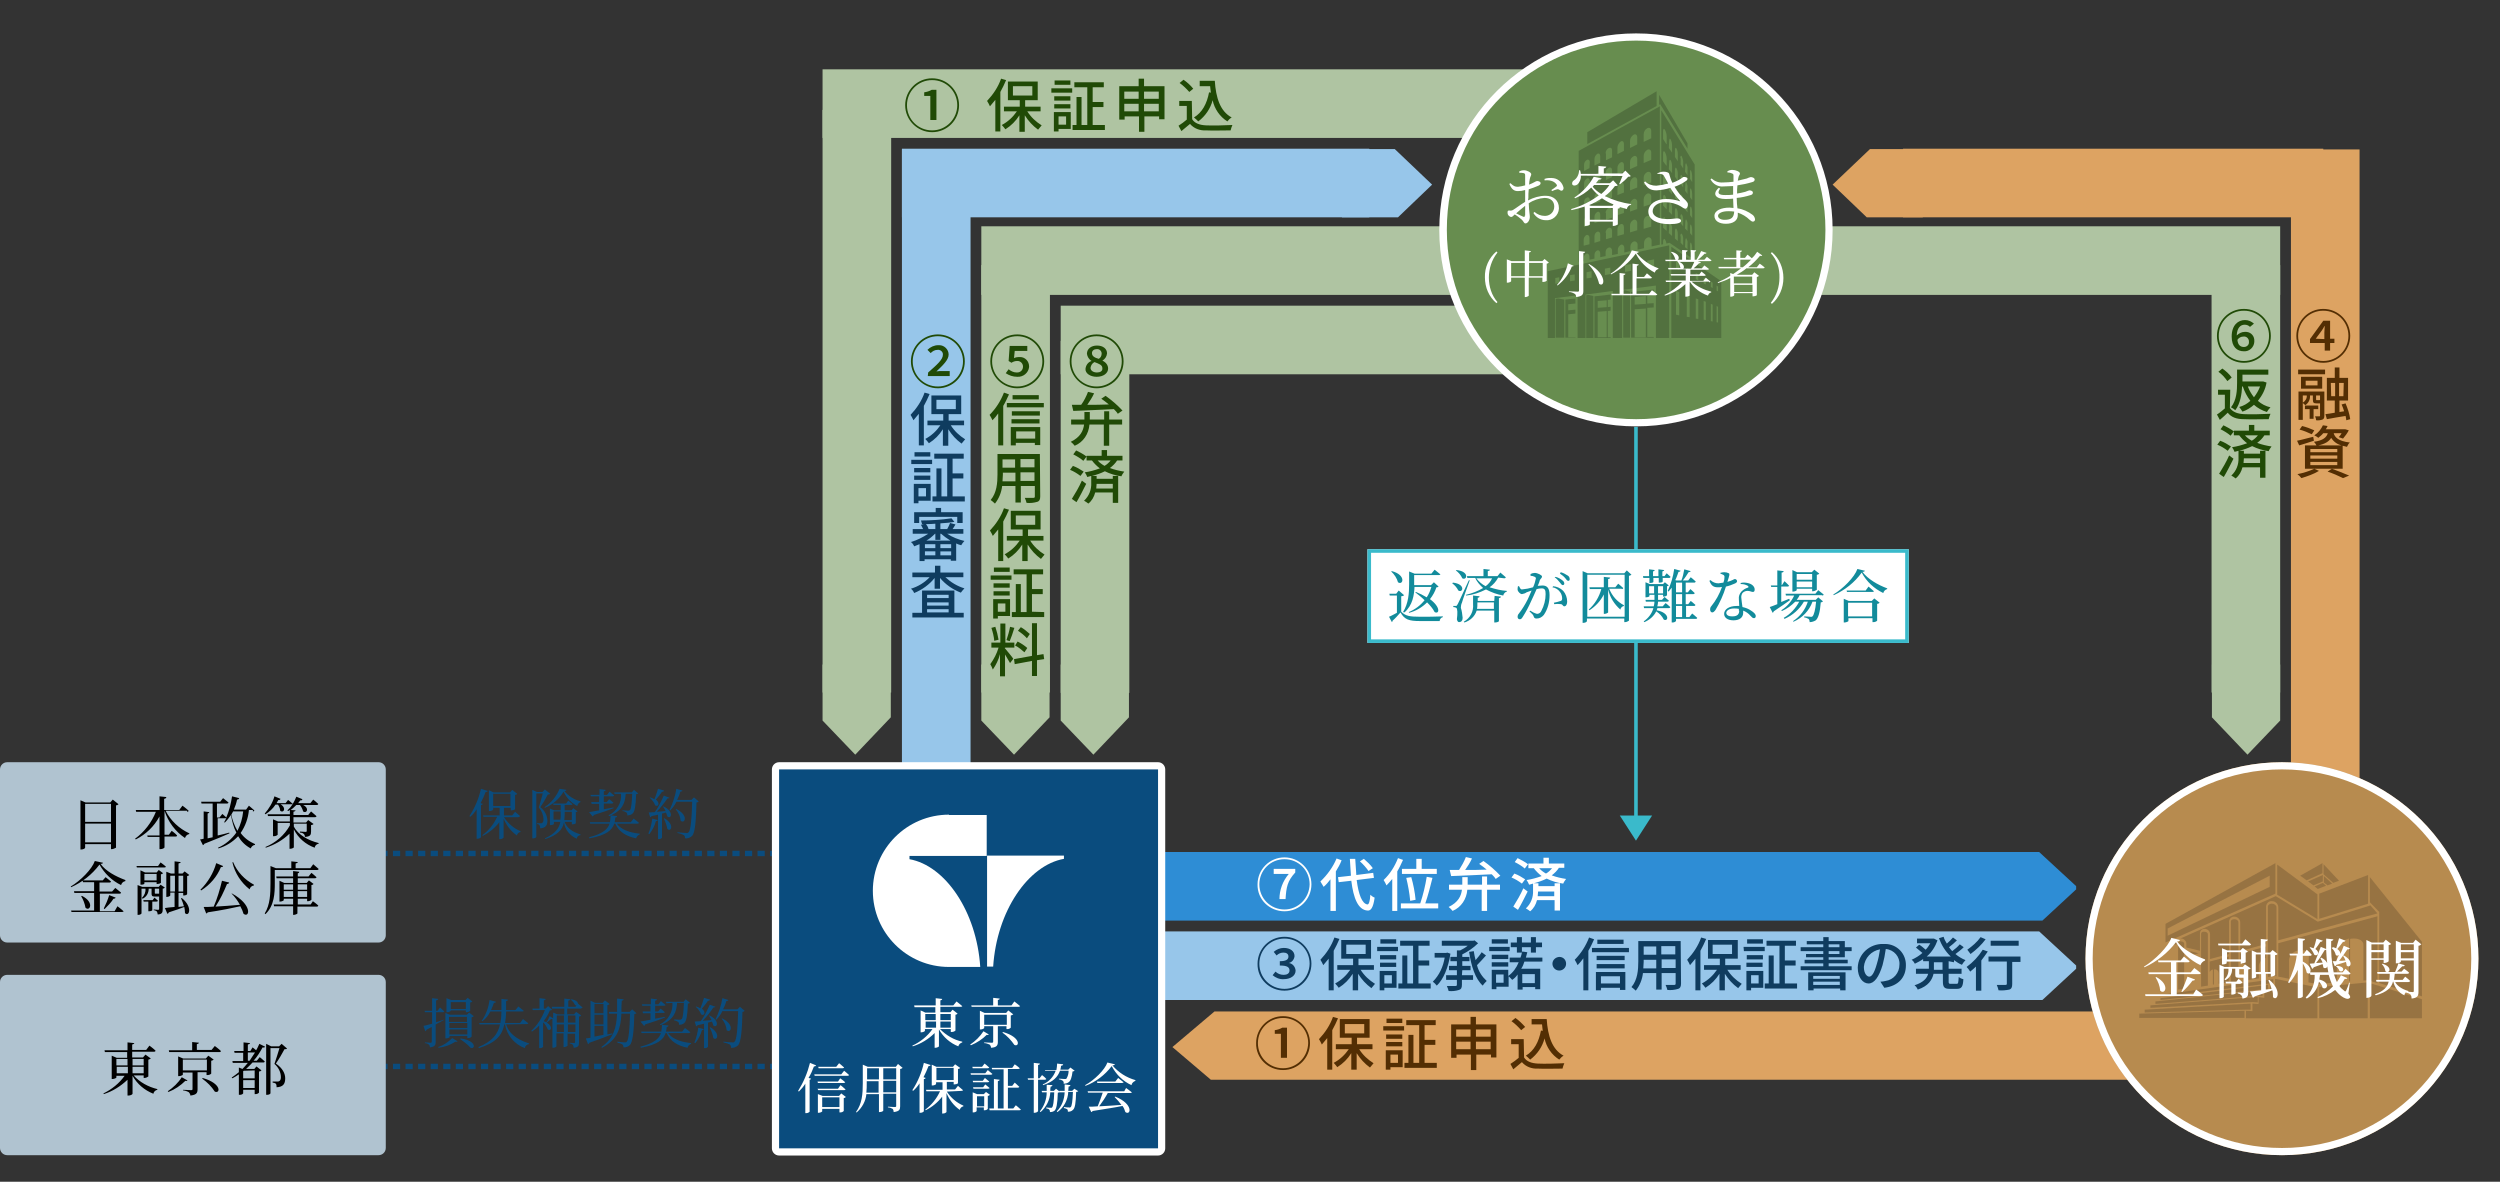 <?xml version="1.0" encoding="utf-8"?>
<!-- Generator: Adobe Illustrator 25.0.1, SVG Export Plug-In . SVG Version: 6.00 Build 0)  -->
<svg version="1.1" id="レイヤー_1" xmlns="http://www.w3.org/2000/svg" xmlns:xlink="http://www.w3.org/1999/xlink" x="0px"
	 y="0px" viewBox="0 0 696 329" style="enable-background:new 0 0 696 329;" xml:space="preserve">
<rect x="0" y="0" width="696" height="329" fill="#333333" stroke="none"/>
<style type="text/css">
	.st0{fill:#2E8DD5;}
	.st1{fill:none;stroke:#0A4C7E;stroke-width:1.5;stroke-dasharray:2,1.5;}
	.st2{fill:#B0C3D0;}
	.st3{fill:#0A4C7E;}
	.st4{fill:#3ABACB;}
	.st5{fill:none;stroke:#3ABACB;}
	.st6{fill:#FFFFFF;}
	.st7{fill:#128B9B;}
	.st8{fill:#97C6EA;}
	.st9{fill:#DDA362;}
	.st10{fill:#B78B4F;}
	.st11{fill:none;stroke:#FFFFFF;stroke-width:2;}
	.st12{opacity:0.2;}
	.st13{fill:#1A1311;}
	.st14{fill:#AFC4A2;}
	.st15{fill:#678D4F;}
	.st16{fill:#0F3C5F;}
	.st17{fill:#532E03;}
	.st18{fill:#204A06;}
</style>
<g id="グループ_10645" transform="translate(9832 19428)">
	<path id="パス_39637" class="st0" d="M-9509.6-19171.7v-19.1h245.3l10.3,9.5v0.9l-9.4,8.7H-9509.6z"/>
	<g id="グループ_9895_1_" transform="translate(-10331 -20528)">
		<path id="パス_39271_1_" class="st1" d="M718.9,1337.6H545.7"/>
		<path id="パス_39272_1_" class="st1" d="M718.9,1396.9H545.7"/>
		<g id="グループ_9894_1_">
			<path id="長方形_6326_1_" class="st2" d="M501,1312.2h103.4c1.1,0,2,0.9,2,2v46.2c0,1.1-0.9,2-2,2H501c-1.1,0-2-0.9-2-2v-46.2
				C499,1313.1,499.9,1312.2,501,1312.2z"/>
			<path id="パス_39665" d="M522.7,1334.5v-5.2h7.2v5.2H522.7z M529.9,1323.8v5h-7.2v-5H529.9z M530.4,1322.6l-0.7,0.8h-6.9
				l-1.4-0.6v13.7h0.2c0.6,0,1.1-0.3,1.1-0.5v-1h7.2v1.4h0.2c0.4,0,0.8-0.2,1.2-0.4v-11.8c0.3,0,0.5-0.1,0.7-0.3L530.4,1322.6z
				 M551.1,1326c0.2,0,0.4-0.1,0.4-0.3c-0.6-0.6-1.7-1.4-1.7-1.4l-0.9,1.2h-4.2v-3.1c0.4-0.1,0.6-0.2,0.6-0.5l-1.9-0.2v3.8h-6.6
				l0.1,0.5h5.5c-1.2,3-3.2,5.6-5.8,7.5l0.2,0.2c2.8-1.4,5.1-3.6,6.6-6.4v5.3h-3.4l0.1,0.4h3.3v3.4h0.3c0.5,0,1.1-0.3,1.1-0.5v-3
				h3.1c0.2,0,0.4-0.1,0.4-0.3c-0.5-0.6-1.5-1.3-1.5-1.3l-0.8,1.1h-1.2v-6.7c1,3.1,3,5.8,5.7,7.6c0.2-0.6,0.6-1,1.2-1.1l0-0.2
				c-2.8-1.3-5.2-3.5-6.6-6.3H551.1z M566.7,1325.9c-0.2,1.9-0.7,3.7-1.6,5.4c-0.8-1.4-1.4-2.9-1.7-4.5c0.2-0.3,0.3-0.6,0.5-0.9
				L566.7,1325.9z M569.4,1325.9c0.2,0,0.4-0.1,0.4-0.3c-0.6-0.5-1.5-1.3-1.5-1.3l-0.8,1.1h-3.4c0.4-0.9,0.7-1.8,0.9-2.8
				c0.4,0,0.5-0.2,0.6-0.4l-2-0.5c-0.3,2-0.8,4-1.6,5.9c-0.5-0.5-1.1-1-1.1-1l-0.8,1h-0.7v-3.9h2.8c0.2,0,0.4-0.1,0.4-0.3
				c-0.6-0.5-1.5-1.2-1.5-1.2l-0.8,1H555l0.1,0.5h3.1v9.4c-0.5,0.1-1,0.2-1.4,0.3v-6.9c0.3-0.1,0.4-0.2,0.5-0.4l-1.6-0.2v7.6
				c-0.4,0.1-0.8,0.2-1,0.2l0.8,1.6c0.2-0.1,0.3-0.2,0.4-0.4c3.1-1.2,5.4-2.2,7-2.9l-0.1-0.2c-1.1,0.3-2.2,0.6-3.2,0.8v-4.8h2.4
				c-0.2,0.4-0.4,0.7-0.6,1.1l0.2,0.1c0.6-0.6,1.2-1.4,1.7-2.1c0.3,1.7,0.7,3.4,1.5,4.9c-1.3,1.8-3,3.3-5.1,4.2l0.1,0.2
				c2.1-0.6,4-1.8,5.5-3.4c0.8,1.4,2,2.6,3.5,3.4c0.2-0.5,0.6-0.9,1.2-1l0-0.2c-1.6-0.7-3-1.7-4-3.1c1.3-1.9,2.1-4.1,2.3-6.4H569.4z
				 M580.8,1329.3h3.6v2c0,0.2-0.1,0.3-0.3,0.3c-0.3,0-1.6-0.1-1.6-0.1v0.3c0.4,0,0.8,0.1,1.1,0.4c0.2,0.2,0.3,0.5,0.3,0.8
				c1.5-0.1,1.7-0.6,1.7-1.5v-1.8c0.2,0,0.5-0.1,0.7-0.3l-1.5-1.1l-0.6,0.7h-3.5v-1.5h6c0.2,0,0.4-0.1,0.4-0.3
				c-0.6-0.5-1.5-1.3-1.5-1.3l-0.8,1h-4.1v-0.9c0.4-0.1,0.5-0.2,0.6-0.4l-1.4-0.1c0.6-0.4,1.1-0.9,1.6-1.4h1
				c0.4,0.5,0.7,1.1,0.9,1.8c0.9,0.7,1.9-0.8,0-1.8h3.8c0.2,0,0.4-0.1,0.4-0.3c-0.5-0.5-1.4-1.2-1.4-1.2l-0.8,1H582
				c0.2-0.3,0.4-0.5,0.6-0.8c0.2,0.1,0.5,0,0.6-0.3l-1.7-0.7c-0.3,0.7-0.6,1.4-1,2c-0.5-0.5-1.3-1.1-1.3-1.1l-0.7,0.9H576
				c0.2-0.3,0.3-0.6,0.5-0.9c0.2,0.1,0.5,0,0.6-0.3l-1.7-0.7c-0.5,1.8-1.5,3.4-2.7,4.8l0.2,0.2c1.1-0.7,2.1-1.6,2.8-2.7h0.7
				c0.3,0.5,0.6,1.1,0.6,1.7c0.9,0.8,1.9-0.7,0.1-1.8h3.1c0.1,0,0.2,0,0.3-0.1c-0.4,0.7-0.9,1.3-1.5,1.8l0.2,0.2
				c0.2-0.1,0.3-0.2,0.5-0.3v1.2h-6.2l0.1,0.5h6.1v1.5h-3.3l-1.4-0.6v4.7h0.2c0.4,0,0.8-0.1,1.1-0.4v-3.3h3.4v0.7
				c-1.5,2.7-3.9,4.8-6.8,6l0.1,0.2c2.5-0.8,4.7-2.1,6.6-3.9v4.2h0.2c0.5,0,1-0.3,1-0.4v-5c1.2,2.4,3.3,4.2,5.8,5.1
				c0.1-0.6,0.5-1,1.1-1.1l0-0.2c-2.8-0.7-5.7-2.2-6.9-4.6V1329.3z M530.9,1353.7h-4.1v-4.9h5.5c0.2,0,0.4-0.1,0.4-0.3
				c-0.6-0.5-1.6-1.3-1.6-1.3l-0.9,1h-3.5v-2.5h2.8c0.2,0,0.4-0.1,0.4-0.3c-0.6-0.5-1.5-1.2-1.5-1.2l-0.8,0.9h-5.6l0.1,0.5h3.1v2.5
				h-5.6l0.1,0.5h5.5v4.9h-6.4l0.1,0.4H533c0.2,0,0.4-0.1,0.4-0.2c-0.6-0.6-1.7-1.4-1.7-1.4L530.9,1353.7z M521.6,1349.5
				c0.6,1,1,2.1,1.2,3.2c1.2,1.2,2.6-1.5-1-3.3L521.6,1349.5z M528.1,1353.1c0.9-0.9,1.8-1.8,2.5-2.9c0.3,0,0.5-0.1,0.6-0.3
				l-1.8-0.7c-0.4,1.3-0.9,2.5-1.5,3.7L528.1,1353.1z M525.4,1339.7c-0.8,2.3-4,5.5-6.7,7.1l0.1,0.2c3.1-1.4,5.8-3.5,7.9-6.3
				c1.4,2.5,3.5,4.5,6,5.7c0.2-0.6,0.6-1,1.2-1.1l0-0.3c-2.7-1-5.5-2.5-6.9-4.5c0.4,0,0.6-0.1,0.7-0.3L525.4,1339.7z M543,1341.1
				H537l0.1,0.4h7.7c0.2,0,0.4-0.1,0.4-0.2c-0.5-0.5-1.5-1.2-1.5-1.2L543,1341.1z M539.2,1345.1v-1.8h3.4v1.8H539.2z M542.8,1346.1
				c0.4,0,0.7-0.1,1-0.3v-2.4c0.2,0,0.4-0.1,0.6-0.3l-1.2-0.9l-0.6,0.7h-3.2l-1.3-0.6v4h0.2c0.6,0,0.9-0.2,0.9-0.3v-0.4h3.4v0.5
				L542.8,1346.1z M542.6,1351c0.2,0,0.3-0.1,0.4-0.2c-0.4-0.4-1-0.9-1-0.9l-0.5,0.7h-2.6l0.1,0.4h1.3v2.7h0.2
				c0.5,0,0.9-0.2,0.9-0.3v-2.4H542.6z M542.7,1348.8h-0.4c-0.1,0-0.2,0-0.2-0.2v-1.2h1.2v1.4c0,0-0.1,0-0.1,0c-0.1,0-0.1,0-0.2,0
				H542.7z M543.7,1346.3l-0.5,0.6h-4.6l-1.3-0.5v8.3h0.2c0.3,0,0.7-0.1,0.9-0.4v-6.9h1.1c0.1,1-0.3,1.9-1,2.6l0.2,0.2
				c1.1-0.5,1.7-1.6,1.7-2.8h0.8v1.4c0,0.5,0.1,0.8,0.8,0.8h0.6c0.3,0,0.5,0,0.7,0v3.4c0,0.2-0.1,0.3-0.3,0.3
				c-0.2,0-1.2-0.1-1.2-0.1v0.2c0.3,0,0.7,0.2,0.9,0.4c0.1,0.3,0.2,0.5,0.2,0.8c1.3-0.1,1.4-0.6,1.4-1.6v-5.6c0.2,0,0.4-0.1,0.6-0.3
				L543.7,1346.3z M548.7,1348.2v-4.4h1.3v4.4L548.7,1348.2z M546.4,1343.8h1.3v4.4h-1.3L546.4,1343.8z M550.2,1349.3
				c0.4,0,0.9-0.2,0.9-0.4v-5c0.2,0,0.4-0.1,0.6-0.3l-1.3-1l-0.6,0.6h-1.1v-2.8c0.4-0.1,0.6-0.2,0.6-0.4l-1.7-0.2v3.4h-1l-1.3-0.5v7
				h0.2c0.5,0,0.9-0.3,0.9-0.4v-0.8h1.2v4c-1.2,0.1-2.2,0.2-2.7,0.3l0.7,1.6c0.2,0,0.3-0.2,0.4-0.4c1.9-0.6,3.3-1.1,4.3-1.5
				c0.1,0.5,0.2,1.1,0.2,1.7c1.1,1.2,2.3-1.6-0.9-4.2l-0.2,0.1c0.3,0.7,0.6,1.4,0.8,2.2l-1.5,0.2v-3.9h1.3v0.7L550.2,1349.3z
				 M559.2,1340.3c-0.8,2.8-2.3,5.3-4.4,7.4l0.2,0.2c2.5-1.6,4.4-3.8,5.5-6.5c0.4,0,0.6-0.1,0.6-0.3L559.2,1340.3z M563.5,1348.8
				c0.9,0.9,1.7,2,2.3,3.1c-2.5,0.2-4.8,0.4-6.8,0.5c1.3-2,2.3-4.1,3.2-6.3c0.3,0,0.5-0.1,0.6-0.4l-2-0.5c-0.6,2.5-1.3,4.9-2.3,7.2
				c-1.2,0.1-2.1,0.1-2.8,0.1l0.7,1.8c0.2,0,0.4-0.2,0.4-0.3c4-0.6,6.9-1.2,9.1-1.7c0.4,0.7,0.7,1.4,0.9,2.1
				c1.7,1.3,2.6-2.5-3.3-5.7L563.5,1348.8z M563.7,1340.1c0.7,3,2.4,5.6,4.8,7.5c0.1-0.6,0.6-1,1.2-1.1l0-0.2
				c-2.6-1.4-4.7-3.6-5.8-6.3L563.7,1340.1z M575.5,1342.2h11.8c0.2,0,0.4-0.1,0.4-0.3c-0.6-0.5-1.5-1.3-1.5-1.3l-0.8,1.1h-4.1v-1.3
				c0.4-0.1,0.6-0.2,0.6-0.4l-1.8-0.2v1.9h-4.3l-1.5-0.6v4.8c0,2.9-0.1,6-1.6,8.4l0.2,0.2c2.5-2.4,2.6-5.9,2.6-8.6V1342.2z
				 M578,1349.7v-1.6h2.6v1.6H578z M580.6,1346.2v1.5H578v-1.5H580.6z M584.5,1346.2v1.5h-2.6v-1.5H584.5z M581.9,1349.7v-1.6h2.6
				v1.6H581.9z M585.5,1351.8h-3.6v-1.6h2.6v0.7h0.2c0.4,0,0.8-0.2,1-0.4v-4.1c0.2,0,0.4-0.1,0.6-0.3l-1.3-1l-0.6,0.7h-2.5v-1.3h4.8
				c0.2,0,0.4-0.1,0.4-0.3c-0.5-0.5-1.4-1.2-1.4-1.2l-0.8,1h-3v-0.9c0.3,0,0.4-0.2,0.4-0.4l-1.7-0.2v1.5h-4.7l0.1,0.5h4.6v1.3h-2.5
				l-1.3-0.6v5.8h0.2c0.5,0,1-0.3,1-0.4v-0.4h2.6v1.6h-5.4l0.1,0.5h5.3v2.4h0.2c0.4,0,1-0.3,1-0.4v-1.9h5.4c0.2,0,0.4-0.1,0.4-0.3
				c-0.5-0.5-1.5-1.2-1.5-1.2L585.5,1351.8z"/>
		</g>
		<g id="グループ_9893_1_">
			<path id="長方形_6327_1_" class="st2" d="M501,1371.4h103.4c1.1,0,2,0.9,2,2v46.2c0,1.1-0.9,2-2,2H501c-1.1,0-2-0.9-2-2v-46.2
				C499,1372.3,499.9,1371.4,501,1371.4z"/>
			<path id="パス_39664" d="M531.5,1397h3.1v1.8h-3.1V1397z M534.5,1394.8v1.8h-3.1v-1.8H534.5z M539,1394.8v1.8h-3.1v-1.8H539z
				 M535.9,1398.8v-1.8h3.1v1.8H535.9z M539,1399.3v0.8h0.2c0.4,0,0.8-0.2,1.1-0.4v-4.7c0.2,0,0.5-0.2,0.7-0.3l-1.5-1.1l-0.7,0.8h-3
				v-1.6h6.1c0.2,0,0.4-0.1,0.4-0.3c-0.6-0.6-1.7-1.4-1.7-1.4l-0.9,1.2h-3.9v-1.5c0.4-0.1,0.5-0.2,0.6-0.4l-1.9-0.2v2.2h-6.4
				l0.1,0.5h6.2v1.6h-2.9l-1.4-0.6v6.5h0.2c0.5,0,1.1-0.3,1.1-0.4v-0.5h2.3c-1.5,2.1-3.6,3.8-5.9,4.9l0.1,0.2c2.5-0.8,4.7-2.2,6.6-4
				v4.4h0.3c0.5,0,1.1-0.3,1.1-0.5v-5c1.3,2.3,3.3,4,5.8,5c0.1-0.6,0.6-1,1.1-1.1l0-0.2c-2.5-0.6-4.9-1.9-6.6-3.8H539z
				 M549.6,1399.9c-1,1.6-2.4,2.9-3.9,3.9l0.2,0.2c1.8-0.7,3.4-1.8,4.7-3.1c0.4,0.1,0.5,0,0.6-0.1L549.6,1399.9z M549.9,1398v-3h6.7
				v3L549.9,1398z M556.5,1398.5v0.8h0.2c0.4,0,0.8-0.1,1.1-0.4v-3.6c0.3,0,0.5-0.2,0.7-0.3l-1.5-1.1l-0.7,0.8H550l-1.4-0.6v5.5h0.2
				c0.5,0,1.1-0.3,1.1-0.4v-0.6h2.7v4.6c0,0.2-0.1,0.3-0.4,0.3c-0.4,0-2.2-0.1-2.2-0.1v0.2c0.5,0,1.1,0.2,1.6,0.5
				c0.2,0.2,0.4,0.6,0.4,0.9c1.8-0.2,2-0.8,2-1.8v-4.7L556.5,1398.5z M555.3,1400.3c1.4,1,2.6,2.2,3.5,3.6c1.5,0.7,2.1-2.2-3.4-3.8
				L555.3,1400.3z M557.9,1392.3h-4.1v-1.6c0.4-0.1,0.5-0.2,0.6-0.4l-1.9-0.2v2.3H546l0.1,0.5h14c0.2,0,0.4-0.1,0.4-0.3
				c-0.6-0.6-1.7-1.4-1.7-1.4L557.9,1392.3z M568,1395.3v-2.3h2c-0.5,0.8-1,1.5-1.5,2.3H568z M569.9,1398v2.2h-3.2v-2l0.2-0.1
				L569.9,1398z M566.7,1402.9v-2.2h3.2v2.2H566.7z M568.7,1392.6H568v-1.8c0.4-0.1,0.6-0.2,0.6-0.4l-1.8-0.2v2.4h-2.6l0.1,0.5h2.4
				v2.3h-3l0.1,0.5h4.2c-0.5,0.6-1,1.2-1.5,1.7l-1-0.4v1.3c-0.6,0.5-1.3,1-2,1.5l0.2,0.2c0.6-0.3,1.2-0.7,1.8-1.1v5.7h0.2
				c0.4,0,0.8-0.1,1-0.4v-1h3.2v1.2h0.2c0.4,0,0.7-0.1,1-0.4v-5.9c0.3,0,0.5-0.1,0.7-0.3l-1.4-1.1l-0.6,0.7h-2.3
				c0.6-0.6,1.3-1.2,1.8-1.8h3c0.2,0,0.4-0.1,0.4-0.3c-0.5-0.5-1.4-1.2-1.4-1.2l-0.8,1h-0.9c1-1.1,1.8-2.4,2.5-3.7
				c0.4,0.1,0.6,0,0.7-0.2l-1.6-0.8c-0.3,0.6-0.5,1.2-0.9,1.8c-0.4-0.4-1-0.8-1-0.8L568.7,1392.6z M577.4,1390.6l-0.7,0.7h-2.2
				l-1.4-0.7v14.2h0.2c0.4,0,0.8-0.1,1-0.4v-12.6h2.5c-0.4,1.3-1,3.3-1.4,4.4c1.1,0.9,1.8,2.3,1.8,3.7c0,0.6-0.2,1-0.5,1.1
				c-0.1,0.1-0.3,0.1-0.4,0.1h-1.4v0.3c0.3,0,0.6,0.1,0.9,0.3c0.2,0.3,0.2,0.7,0.2,1c1.8-0.1,2.4-0.9,2.4-2.5c0-1.3-0.7-2.8-2.6-4.1
				c0.9-1.3,1.7-2.7,2.4-4c0.4,0,0.6,0,0.7-0.2L577.4,1390.6z"/>
		</g>
	</g>
	<path id="パス_39638" class="st3" d="M-9698.1-19208.4c-0.6,2.7-1.7,5.3-3.2,7.6l0.2,0.2c0.7-0.6,1.3-1.3,1.8-2.1v8.2h0.2
		c0.4,0,0.7-0.1,1-0.4v-9c0.3,0,0.4-0.1,0.5-0.3l-0.6-0.2c0.5-1,1-2,1.4-3.1c0.3,0,0.5-0.1,0.6-0.3L-9698.1-19208.4z M-9694.7-19207
		h4.8v3.4h-4.8V-19207z M-9687.6-19200.6c0.2,0,0.4-0.1,0.4-0.2c-0.6-0.5-1.4-1.2-1.4-1.2l-0.8,1h-2.3v-2.1h1.9v0.7h0.2
		c0.4,0,0.7-0.1,1-0.3v-4c0.2,0,0.5-0.1,0.6-0.3l-1.4-1.1l-0.6,0.7h-4.6l-1.3-0.6v5.8h0.2c0.5,0,1-0.3,1-0.4v-0.5h1.8v2.1h-4.6
		l0.1,0.4h3.8c-0.9,2-2.3,3.8-4.1,5.1l0.1,0.2c1.8-0.9,3.4-2.2,4.6-3.8v4.7h0.2c0.4,0,0.7-0.1,1-0.4v-5.3c0.8,1.9,2,3.5,3.7,4.7
		c0.1-0.5,0.5-0.9,1-1l0-0.2c-1.9-0.8-3.5-2.2-4.6-3.9H-9687.6z M-9680.3-19208.2l-0.7,0.7h-1.5l-1.3-0.6v13.5h0.2
		c0.6,0,0.9-0.3,0.9-0.4v-12.1h1.8c-0.3,1.2-0.8,3-1.1,3.9c0.8,0.9,1.3,2.1,1.3,3.3c0,0.6-0.1,0.9-0.4,1c-0.1,0.1-0.2,0.1-0.4,0.1
		h-1v0.2c0.3,0,0.5,0.1,0.7,0.3c0.1,0.3,0.2,0.6,0.2,0.9c1.5-0.1,2-0.8,2-2.2c-0.1-1.5-0.8-2.8-2-3.7c0.8-1.1,1.5-2.3,2.1-3.5
		c0.3,0,0.6-0.1,0.7-0.2L-9680.3-19208.2z M-9677.9-19199.8v-2.3h2v1c0,0.4,0,0.9-0.1,1.3H-9677.9z M-9672.8-19202v2.3h-2.1
		c0-0.4,0.1-0.9,0.1-1.3v-1H-9672.8z M-9672.8-19199.3v0.8h0.2c0.3,0,0.7-0.1,0.9-0.3v-3.1c0.2,0,0.4-0.1,0.5-0.2l-1.2-0.9l-0.5,0.6
		h-1.9v-1.5h1.8c0.2,0,0.3-0.1,0.4-0.2c-0.5-0.4-1.2-1-1.2-1l-0.6,0.8h-3.6l0.1,0.4h2v1.5h-1.8l-1.2-0.5v4.6h0.2
		c0.5,0,0.9-0.2,0.9-0.3v-0.6h1.8c-0.3,1.7-1.4,3.3-4.3,4.6l0.1,0.2c3.5-1.1,4.8-2.7,5.2-4.6c0.3,2,1.7,3.7,3.6,4.5c0-0.6,0.5-1,1-1
		l0-0.2c-2.7-0.8-3.9-2.1-4.4-3.5H-9672.8z M-9676.2-19208.4c-0.9,2.1-2.3,3.9-4.2,5.1l0.1,0.2c2.2-0.9,4-2.5,5.2-4.5
		c0.8,1.7,2.1,3.1,3.8,4c0.1-0.5,0.4-0.9,0.9-1.1l0-0.2c-1.8-0.5-3.4-1.5-4.5-2.9c0.4,0,0.5-0.1,0.6-0.3L-9676.2-19208.4z
		 M-9659.1-19207c0.2,2.5-1.2,4.9-3.5,6l0.2,0.2c3.9-1.6,4.4-3.8,4.6-6.2h1.8c-0.1,2.7-0.3,4.2-0.6,4.5c-0.1,0.1-0.3,0.2-0.5,0.2
		c-0.3,0-1.1-0.1-1.6-0.1l0,0.2c0.4,0,0.8,0.2,1.1,0.4c0.2,0.2,0.3,0.5,0.2,0.8c0.5,0,1.1-0.1,1.5-0.5c0.6-0.5,0.9-2.1,1-5.4
		c0.2,0,0.4-0.1,0.6-0.2l-1.2-1l-0.6,0.7h-4.9l0.1,0.4H-9659.1z M-9667-19200.7c0.2-0.1,0.3-0.2,0.3-0.4c2.5-0.8,4.3-1.4,5.5-1.9
		l0-0.2c-0.9,0.2-1.9,0.3-2.7,0.5v-1.6h2.3c0.2,0,0.3-0.1,0.4-0.2c-0.5-0.5-1.2-1-1.2-1l-0.7,0.8h-0.8v-1.6h2.5
		c0.2,0,0.3-0.1,0.4-0.2c-0.5-0.4-1.3-1.1-1.3-1.1l-0.7,0.9h-0.9v-1c0.4-0.1,0.5-0.2,0.5-0.4l-1.7-0.2v1.6h-2.5l0.1,0.4h2.3v1.6
		h-2.2l0.1,0.5h2.1v1.8c-1.2,0.2-2.2,0.4-2.8,0.5L-9667-19200.7z M-9654.5-19198.7c0.2,0,0.3-0.1,0.4-0.2c-0.5-0.5-1.5-1.2-1.5-1.2
		l-0.8,1h-4.5c0.1-0.4,0.2-0.9,0.2-1.3c0.3,0,0.5-0.2,0.5-0.4l-1.8-0.2c0,0.6-0.1,1.3-0.2,1.9h-5.6l0.1,0.4h5.4
		c-0.5,1.6-1.9,2.8-5.7,3.8l0.1,0.3c4.8-0.9,6.3-2.3,6.9-4.1h0.3c1,2.3,3,3.5,5.8,4.1c0.1-0.5,0.5-0.9,1-1.1v-0.2
		c-2.8-0.3-5.2-1.1-6.4-2.8H-9654.5z M-9648.8-19208.4c-0.3,1-0.6,1.9-1,2.9c-0.4-0.2-0.8-0.4-1.2-0.5l-0.1,0.1
		c0.7,0.6,1.2,1.3,1.5,2.1c0.8,0.6,1.5-0.6,0.2-1.6c0.6-0.7,1.2-1.4,1.7-2.2c0.2,0.1,0.5-0.1,0.6-0.3L-9648.8-19208.4z
		 M-9651.2-19195.8c0.8-1.1,1.5-2.3,1.8-3.6c0.3,0,0.5-0.1,0.5-0.3l-1.5-0.4c-0.2,1.4-0.5,2.8-1.1,4.2L-9651.2-19195.8z
		 M-9647.2-19200.1c0.5,0.9,0.8,1.9,1,2.9c1,0.9,2.1-1.2-0.8-3L-9647.2-19200.1z M-9647.4-19203.4c0.3,0.4,0.5,0.8,0.7,1.2
		c-0.9,0.1-1.7,0.1-2.5,0.2c1.1-1.1,2.1-2.4,3-3.7c0.3,0,0.5-0.1,0.6-0.2l-1.6-0.6c-0.7,1.6-1.5,3.2-2.5,4.6c-0.7,0-1.3,0.1-1.7,0.1
		l0.4,1.3c0.2,0,0.3-0.1,0.4-0.3c0.7-0.1,1.3-0.3,1.8-0.4v6.8h0.2c0.4,0,0.7-0.1,0.9-0.4v-6.7l1.1-0.3c0.2,0.4,0.3,0.8,0.4,1.1
		c1,0.9,2-1.3-1.1-2.8L-9647.4-19203.4z M-9638.8-19206l-0.7,0.7h-4c0.4-0.8,0.7-1.5,0.9-2.3c0.2,0,0.5-0.1,0.6-0.3l-1.7-0.5
		c-0.3,2-1,4-1.9,5.9l0.2,0.1c0.7-0.7,1.3-1.5,1.7-2.4h4.4c-0.1,4.5-0.4,8-1,8.5c-0.2,0.2-0.4,0.3-0.6,0.2c-0.4,0-1.7-0.1-2.5-0.2
		l0,0.2c0.6,0.1,1.2,0.3,1.8,0.6c0.2,0.2,0.4,0.6,0.3,0.9c0.7,0.1,1.5-0.2,2-0.7c0.8-0.9,1.1-4.3,1.2-9.3c0.2,0,0.5-0.1,0.6-0.3
		L-9638.8-19206z M-9643.9-19202.7c0.8,0.9,1.3,2,1.4,3.2c1.2,1,2.3-1.6-1.3-3.3L-9643.9-19202.7z"/>
	<path id="パス_39639" class="st3" d="M-9702.3-19149v1.9h-4.2v-1.9H-9702.3z M-9706.5-19146.7h4.2v0.5h0.2c0.4,0,0.7-0.1,1-0.4
		v-2.3c0.2,0,0.4-0.1,0.6-0.3l-1.3-1l-0.6,0.6h-4l-1.3-0.5v3.9h0.2c0.4,0,0.7-0.1,1-0.4V-19146.7z M-9702-19144.9v1.4h-5v-1.4H-9702
		z M-9706.9-19141.8v-1.4h5v1.4H-9706.9z M-9706.9-19140v-1.4h5v1.4H-9706.9z M-9706.9-19139.6h5v0.6h0.2c0.4,0,0.7-0.1,1-0.4v-5.4
		c0.2,0,0.4-0.1,0.6-0.3l-1.3-1l-0.6,0.6h-4.8l-1.2-0.5v7.1h0.2c0.5,0,1-0.3,1-0.4L-9706.9-19139.6z M-9708.5-19144.1l-2.1,0.7v-2.8
		h1.9c0.2,0,0.3-0.1,0.4-0.2c-0.5-0.5-1.2-1.1-1.2-1.1l-0.7,0.9h-0.4v-2.9c0.4,0,0.5-0.2,0.6-0.4l-1.7-0.2v3.5h-2.1l0.1,0.4h2v3.2
		c-1,0.3-1.9,0.5-2.4,0.6l0.5,1.5c0.2-0.1,0.3-0.2,0.3-0.4l1.5-0.8v4.1c0,0.2-0.1,0.3-0.3,0.3c-0.3,0-1.6-0.1-1.6-0.1v0.2
		c0.4,0,0.8,0.2,1.1,0.4c0.2,0.2,0.3,0.5,0.3,0.8c1.4-0.2,1.6-0.7,1.6-1.6v-4.8c0.9-0.5,1.6-0.9,2.2-1.2L-9708.5-19144.1z
		 M-9709.9-19136.3c1.7-0.2,3.3-0.8,4.7-1.7c0.3,0.1,0.5,0,0.6-0.1l-1.5-0.9c-1.1,1.1-2.4,2-3.9,2.5L-9709.9-19136.3z
		 M-9703.9-19138.7c1.1,0.7,2.1,1.5,2.9,2.4c1.4,0.5,1.7-2-2.8-2.6L-9703.9-19138.7z M-9685.3-19142.9c0.2,0,0.3-0.1,0.4-0.2
		c-0.6-0.5-1.5-1.2-1.5-1.2l-0.8,1.1h-4.2c0.2-1.1,0.3-2.1,0.3-3.2h4.5c0.2,0,0.4-0.1,0.4-0.2c-0.6-0.5-1.5-1.2-1.5-1.2l-0.8,1h-2.6
		c0-0.8,0-1.6,0-2.5c0.4-0.1,0.5-0.2,0.5-0.4l-1.8-0.2c0,1.1,0,2.2,0,3.1h-2.9c0.3-0.7,0.6-1.3,0.8-2c0.3,0,0.5-0.1,0.6-0.3
		l-1.8-0.5c-0.3,2.1-1,4.1-2.2,5.8l0.2,0.1c0.9-0.7,1.7-1.6,2.2-2.7h3.1c0,1.1-0.1,2.2-0.3,3.2h-5.9l0.1,0.4h5.7
		c-0.6,2.7-2.1,4.7-6,6.3l0.1,0.3c4.8-1.5,6.5-3.6,7.1-6.6h0.2c0.5,3,2.6,5.5,5.5,6.6c0.1-0.6,0.6-1.1,1.2-1.1l0-0.2
		c-4.1-1.3-5.8-3.3-6.4-5.3L-9685.3-19142.9z M-9671.8-19145.3v2h-2.1v-2H-9671.8z M-9673.9-19140.7v-2.1h2.1v2.1H-9673.9z
		 M-9677-19140.7v-2.1h2v2.1H-9677z M-9675-19145.3v2h-2v-2H-9675z M-9670.2-19147.3c0.2,0,0.3-0.1,0.4-0.2
		c-0.4-0.4-1.1-0.9-1.3-1.1c0-0.4-0.5-1-1.9-1.2l-0.1,0.1c0.5,0.4,0.9,0.9,1.2,1.5c0.1,0.1,0.3,0.1,0.4,0.1l-0.3,0.4h-2v-1.7
		c0.4-0.1,0.5-0.2,0.6-0.4l-1.7-0.2v2.3h-3.5l0.1,0.5h3.4v1.6h-1.9l-1.2-0.5v1.6l-1-0.6c-0.2,0.6-0.5,1.2-0.9,1.7
		c-0.2-0.1-0.4-0.2-0.7-0.3v-0.1c0.7-0.9,1.2-1.8,1.7-2.9c0.3,0,0.5-0.1,0.6-0.2l-1.1-1l-0.7,0.7h-0.5v-2.3c0.4-0.1,0.5-0.2,0.5-0.4
		l-1.7-0.2v2.9h-2l0.1,0.4h3.4c-0.8,2.2-2.1,4.2-3.8,5.8l0.2,0.2c0.7-0.5,1.4-1,2-1.7v6.3h0.2c0.6,0,0.9-0.3,0.9-0.4v-6.8
		c0.6,0.6,1,1.2,1.3,2c0.9,0.6,1.6-0.8-0.3-1.9c0.4-0.3,0.8-0.6,1.2-1c0.1,0,0.3,0,0.4,0v8h0.2c0.5,0,0.9-0.3,0.9-0.4v-3.6h2v3.8
		h0.2c0.4,0,0.9-0.3,0.9-0.4v-3.3h2.1v2.3c0,0.2-0.1,0.3-0.3,0.3c-0.2,0-1.2-0.1-1.2-0.1v0.2c0.3,0,0.7,0.2,0.9,0.4
		c0.1,0.2,0.2,0.5,0.2,0.8c1.3-0.1,1.5-0.6,1.5-1.5v-7.2c0.2,0,0.5-0.1,0.6-0.3l-1.4-1l-0.6,0.7h-1.9v-1.6H-9670.2z
		 M-9666.5-19142.4h2.5v2.5c-0.9,0.2-1.7,0.3-2.5,0.5V-19142.4z M-9664-19148.5v2.6h-2.5v-2.6H-9664z M-9664-19142.8h-2.5v-2.7h2.5
		V-19142.8z M-9661.6-19140.3l-1.3,0.3v-8.2c0.2,0,0.5-0.1,0.6-0.3l-1.3-1l-0.6,0.7h-2.1l-1.3-0.6v10.3c-0.5,0.1-1,0.2-1.3,0.2
		l0.6,1.6c0.2-0.1,0.3-0.2,0.4-0.4c2.9-1,4.9-1.8,6.4-2.4L-9661.6-19140.3z M-9656-19147l-0.7,0.7h-2.3c0-1,0-2,0.1-3.1
		c0.4-0.1,0.5-0.2,0.5-0.4l-1.8-0.2c0,1.3,0,2.6,0,3.7h-2.3l0.1,0.5h2.2c-0.2,3.8-0.9,6.9-4.4,9.3l0.2,0.2c4.4-2.3,5.2-5.5,5.4-9.5
		h2.4c-0.1,4.4-0.4,7.3-0.9,7.8c-0.1,0.2-0.4,0.2-0.6,0.2c-0.3,0-1.4-0.1-2-0.2v0.3c0.5,0.1,1,0.2,1.4,0.5c0.2,0.2,0.3,0.5,0.3,0.8
		c0.7,0,1.3-0.2,1.8-0.7c0.7-0.8,1.1-3.6,1.2-8.6c0.2,0,0.4-0.1,0.6-0.2L-9656-19147z M-9644.8-19148.8c0.2,2.5-1.2,4.9-3.5,6
		l0.2,0.2c3.9-1.6,4.4-3.8,4.6-6.2h1.9c-0.1,2.7-0.3,4.2-0.6,4.5c-0.1,0.1-0.3,0.2-0.5,0.2c-0.3,0-1.1-0.1-1.6-0.1l0,0.3
		c0.4,0,0.8,0.2,1.1,0.4c0.2,0.2,0.3,0.5,0.2,0.8c0.5,0,1.1-0.1,1.5-0.5c0.6-0.5,0.9-2.1,1-5.4c0.2,0,0.4-0.1,0.6-0.2l-1.2-1
		l-0.6,0.7h-4.9l0.1,0.4L-9644.8-19148.8z M-9652.7-19142.4c0.2-0.1,0.3-0.2,0.3-0.4c2.5-0.8,4.3-1.4,5.5-1.9l0-0.2
		c-0.9,0.2-1.9,0.3-2.7,0.5v-1.6h2.3c0.2,0,0.3-0.1,0.4-0.2c-0.5-0.5-1.2-1-1.2-1l-0.7,0.8h-0.8v-1.6h2.5c0.2,0,0.3-0.1,0.4-0.2
		c-0.5-0.4-1.3-1.1-1.3-1.1l-0.7,0.9h-0.9v-1c0.4-0.1,0.5-0.2,0.5-0.4l-1.7-0.2v1.6h-2.5l0.1,0.4h2.3v1.6h-2.2l0.1,0.5h2.1v1.8
		c-1.2,0.2-2.2,0.4-2.8,0.5L-9652.7-19142.4z M-9640.2-19140.4c0.2,0,0.3-0.1,0.4-0.2c-0.5-0.5-1.5-1.2-1.5-1.2l-0.8,1h-4.5
		c0.1-0.4,0.2-0.9,0.2-1.3c0.3,0,0.5-0.2,0.5-0.4l-1.8-0.2c0,0.6-0.1,1.3-0.2,1.9h-5.6l0.1,0.4h5.4c-0.5,1.6-1.9,2.8-5.7,3.8
		l0.1,0.3c4.8-0.9,6.3-2.3,6.9-4.1h0.3c1,2.3,3,3.5,5.8,4.1c0.1-0.5,0.5-0.9,1-1.1v-0.2c-2.8-0.3-5.2-1.1-6.4-2.8H-9640.2z
		 M-9636-19150.2c-0.3,1-0.6,1.9-1,2.9c-0.4-0.2-0.8-0.4-1.2-0.5l-0.1,0.1c0.7,0.6,1.2,1.3,1.5,2.1c0.8,0.6,1.5-0.6,0.2-1.6
		c0.6-0.7,1.2-1.4,1.7-2.2c0.2,0.1,0.5-0.1,0.6-0.3L-9636-19150.2z M-9638.4-19137.6c0.8-1.1,1.5-2.3,1.8-3.6c0.3,0,0.5-0.1,0.5-0.3
		l-1.5-0.4c-0.2,1.4-0.5,2.8-1.1,4.2L-9638.4-19137.6z M-9634.4-19141.9c0.5,0.9,0.8,1.9,1,2.9c1,0.9,2.1-1.2-0.8-3L-9634.4-19141.9
		z M-9634.6-19145.2c0.3,0.4,0.5,0.8,0.7,1.2c-0.9,0.1-1.7,0.1-2.5,0.2c1.1-1.1,2.1-2.4,3-3.7c0.3,0,0.5-0.1,0.6-0.2l-1.6-0.6
		c-0.7,1.6-1.5,3.2-2.5,4.6c-0.7,0-1.3,0.1-1.7,0.1l0.4,1.3c0.2,0,0.3-0.1,0.4-0.3c0.7-0.1,1.3-0.3,1.8-0.4v6.8h0.2
		c0.4,0,0.7-0.1,0.9-0.4v-6.7l1.1-0.3c0.2,0.4,0.3,0.8,0.4,1.1c1,0.9,2-1.3-1.1-2.8L-9634.6-19145.2z M-9626-19147.7l-0.7,0.7h-4
		c0.4-0.8,0.7-1.5,0.9-2.3c0.2,0,0.5-0.1,0.6-0.3l-1.7-0.5c-0.3,2-1,4-1.9,5.9l0.2,0.1c0.7-0.7,1.3-1.5,1.7-2.4h4.4
		c-0.1,4.5-0.4,8-1,8.5c-0.2,0.2-0.4,0.3-0.6,0.2c-0.4,0-1.7-0.1-2.5-0.2l0,0.2c0.6,0.1,1.2,0.3,1.8,0.6c0.2,0.2,0.4,0.6,0.3,0.9
		c0.7,0.1,1.5-0.2,2-0.7c0.8-0.9,1.1-4.3,1.2-9.3c0.2,0,0.5-0.1,0.6-0.3L-9626-19147.7z M-9631.1-19144.4c0.8,0.9,1.3,2,1.4,3.2
		c1.2,1,2.3-1.6-1.3-3.3L-9631.1-19144.4z"/>
	<g id="グループ_9900_1_" transform="translate(-10224 -20517)">
		<g id="グループ_8152_1_" transform="translate(2350.25 925.839) rotate(90)">
			<path id="多角形_1_1_" class="st4" d="M397.2,1502.8l-7,4.5v-9L397.2,1502.8z"/>
			<line id="線_269_1_" class="st5" x1="390.6" y1="1502.8" x2="282" y2="1502.8"/>
		</g>
		<g id="グループ_9896_1_" transform="translate(-14 -22)">
			<g id="長方形_6328_1_" transform="translate(785 1262)">
				<rect x="1.7" y="1.9" class="st6" width="150.7" height="26.1"/>
				<rect x="2.2" y="2.4" class="st5" width="149.7" height="25.1"/>
			</g>
			<path id="パス_39661" class="st7" d="M797,1281.5c2.3-2,2.7-4.9,2.8-7.1h4.7c-0.3,1-0.7,2-1.3,2.9c-1-0.6-2-1.1-3-1.5l-0.2,0.1
				c0.9,0.7,1.8,1.4,2.6,2.2c-1.2,1.5-2.7,2.6-4.4,3.3l0.1,0.2c1.9-0.5,3.6-1.5,5-2.9c0.8,0.8,1.6,1.7,2.1,2.7
				c1.3,0.7,1.8-1.3-1.3-3.6c0.8-1,1.4-2.1,1.8-3.3c0.4,0,0.5-0.1,0.6-0.2l-1.3-1.2l-0.8,0.8h-4.7v-2.8h6.9c0.2,0,0.4-0.1,0.4-0.2
				c-0.6-0.5-1.6-1.3-1.6-1.3l-0.9,1.1h-4.7l-1.5-0.6v3.5c0,2.6-0.2,5.4-1.7,7.8L797,1281.5z M793.3,1270.1c0.9,0.8,1.6,1.9,1.9,3
				c1.4,1,2.4-2-1.7-3.1L793.3,1270.1z M796.1,1277c0.3,0,0.6-0.1,0.8-0.3l-1.5-1.3l-0.7,0.9h-1.9l0.1,0.5h2v4.8
				c-0.8,0.4-1.6,0.9-2.2,1.1l0.8,1.5c0.1-0.1,0.2-0.2,0.2-0.4c0.8-0.7,1.5-1.5,2.2-2.3c1.1,2,2.4,2.4,5.4,2.4h5.5
				c0-0.5,0.4-1,0.9-1.1v-0.2c-2,0.1-4.5,0.1-6.4,0.1c-2.8,0-4-0.2-5.2-1.4V1277z M811.3,1269.8c0.8,0.6,1.4,1.3,1.8,2.2
				c1.3,0.7,2.1-1.9-1.6-2.3L811.3,1269.8z M810.3,1273.4c0.7,0.5,1.3,1.2,1.7,2c1.3,0.8,2.1-1.8-1.5-2.2L810.3,1273.4z
				 M814.9,1272.6c-2.9,6.3-2.9,6.3-3.2,6.8c-0.2,0.3-0.2,0.3-0.4,0.3h-0.7v0.3c0.3,0,0.6,0.1,0.8,0.2c0.4,0.2,0.4,1.6,0.2,3.2
				c0.1,0.5,0.3,0.8,0.6,0.8c0.6,0,1-0.4,1-1.2c-0.1-0.9-0.2-1.9-0.5-2.8c0-0.5,0.1-1,0.3-1.4c0.2-0.8,1.5-4.4,2.2-6.3L814.9,1272.6
				z M817.2,1280.5c0.1-0.4,0.1-0.9,0.1-1.3v-0.5h4.6v1.8L817.2,1280.5z M822,1278.3h-4.6v-0.9c0.4,0,0.5-0.2,0.5-0.4l-1.8-0.2v2.4
				c0.2,2-0.8,3.9-2.6,4.9l0.2,0.2c1.6-0.5,2.9-1.7,3.4-3.3h4.9v3.3h0.2c0.5,0,1.1-0.2,1.1-0.4v-6.4c0.4,0,0.5-0.2,0.6-0.4l-1.8-0.2
				L822,1278.3z M821.4,1272c-0.4,0.9-1,1.6-1.8,2.2c-1-0.5-1.9-1.3-2.6-2.2L821.4,1272z M824.8,1272c0.2,0,0.4-0.1,0.4-0.3
				c-0.5-0.4-1-0.9-1.5-1.3l-0.8,1h-2.7v-1.4c0.4-0.1,0.6-0.2,0.6-0.4l-1.8-0.2v2h-4.6l0.1,0.5h2.2c0.5,1.1,1.3,2,2.2,2.8
				c-1.5,0.9-3.1,1.5-4.8,1.9l0.1,0.2c1.9-0.2,3.7-0.8,5.5-1.7c1.5,0.8,3.1,1.4,4.8,1.7c0.1-0.5,0.5-1,1-1.1l0-0.2
				c-1.6-0.1-3.2-0.5-4.8-1c1-0.7,1.8-1.6,2.4-2.7L824.8,1272z M838.8,1271.7c0.6,0.4,1,0.9,1.5,1.5c0.3,0.4,0.5,0.7,0.8,0.7
				c0.2,0,0.4-0.2,0.4-0.4c0,0,0,0,0,0c0-0.4-0.2-0.7-0.5-0.9c-0.6-0.5-1.2-0.8-1.9-1L838.8,1271.7z M832.1,1271.3
				c0.4,0,0.8,0.1,1.2,0.3c0.2,0.1,0.3,0.3,0.3,0.4c-0.2,0.9-0.4,1.7-0.8,2.5c-1,0.3-2,0.5-3.1,0.6c-0.4,0-0.6-0.5-0.8-0.9l-0.3,0
				c-0.1,0.3-0.1,0.7-0.1,1c0.1,0.6,0.8,1.2,1.2,1.2c0.5-0.1,0.9-0.2,1.3-0.5c0.3-0.1,0.8-0.3,1.4-0.5c-0.4,0.9-0.7,1.7-1.1,2.5
				c-0.7,1.4-1.5,2.7-2.5,4c-0.2,0.2-0.3,0.5-0.3,0.8c0,0.4,0.2,0.7,0.6,0.7c0.3,0,0.5-0.1,0.8-0.6c0.9-1.4,1.7-2.9,2.4-4.5
				c0.5-1,1-2.2,1.5-3.3c0.5-0.1,0.9-0.2,1.4-0.2c0.9,0,1.1,0.5,1.1,1.6c0,1.6-0.4,3.2-1.2,4.7c-0.2,0.5-0.7,0.8-1.2,0.8
				c-0.7-0.2-1.3-0.5-1.9-0.9l-0.2,0.2c0.9,0.8,1,1,1.1,1.2c0.2,0.6,0.3,0.8,0.9,0.8c0.8,0,1.5-0.4,2-1c1.1-1.6,1.6-3.5,1.6-5.5
				c0-2-0.7-2.7-2-2.7c-0.4,0-0.8,0.1-1.3,0.1c0.3-0.6,0.5-1.2,0.6-1.6c0.2-0.4,0.6-0.6,0.6-1c0-0.4-1.3-1-2-1
				c-0.4,0-0.8,0.1-1.2,0.3L832.1,1271.3z M838.2,1274.5c0.8,0.1,1.6,0.6,2.1,1.3c0.4,0.5,0.6,1.2,0.6,1.8c0,0.4-0.1,0.6-0.4,0.7
				c-0.6,0.2-1.3,0.4-1.9,0.5l0.1,0.4c0.6-0.1,1.2-0.1,1.9,0c0.5,0.1,0.5,0.6,0.9,0.6c0.5,0,0.8-0.6,0.8-1.3c0-1.1-0.4-2.2-1.1-3
				c-0.8-0.8-1.8-1.2-2.8-1.3L838.2,1274.5z M840.3,1270.7c0.6,0.4,1.1,0.8,1.5,1.3c0.3,0.4,0.5,0.7,0.8,0.7c0.2,0,0.4-0.1,0.4-0.4
				c0,0,0-0.1,0-0.1c0-0.4-0.2-0.8-0.6-1c-0.6-0.4-1.2-0.7-1.9-0.9L840.3,1270.7z M857.5,1275c0.2,0,0.4-0.1,0.4-0.3
				c-0.5-0.5-1.4-1.2-1.4-1.2l-0.8,1h-2v-2.3c0.4,0,0.5-0.2,0.6-0.4l-1.8-0.2v2.9h-4l0.1,0.5h3.2c-0.6,2.2-1.8,4.2-3.5,5.7l0.2,0.2
				c1.7-1.1,3.1-2.6,4-4.4v5.4h0.2c0.4,0,1-0.3,1-0.4v-6.4c0.5,2.2,1.7,4.1,3.4,5.6c0.1-0.5,0.5-0.9,1-1l0-0.2
				c-1.9-1-3.3-2.6-4.1-4.6H857.5z M847.9,1282.6V1271h10.4v11.7H847.9z M858.9,1269.8l-0.7,0.8H848l-1.4-0.6v14.4h0.2
				c0.6,0,1-0.3,1-0.5v-0.7h10.4v1h0.2c0.4,0,0.8-0.2,1.1-0.4v-12.5c0.3,0,0.5-0.2,0.7-0.3L858.9,1269.8z M865.2,1271.9v1.4h0.2
				c0.6,0,0.9-0.2,0.9-0.3v-1.1h1.5v1.3h0.2c0.7,0,0.9-0.2,0.9-0.3v-1h1.8c0.2,0,0.3-0.1,0.4-0.3c-0.4-0.4-1.1-1-1.1-1l-0.6,0.8
				h-0.6v-1.3c0.3-0.1,0.5-0.2,0.5-0.4l-1.6-0.2v1.9h-1.5v-1.3c0.3-0.1,0.4-0.2,0.5-0.4l-1.6-0.2v1.9h-1.7l0.1,0.5L865.2,1271.9z
				 M865.1,1276.2v-2h1.4v2H865.1z M869,1274.2v2h-1.4v-2H869z M868.9,1279.8h-1.5c0.1-0.4,0.2-0.9,0.2-1.3h2.6
				c0.2,0,0.4-0.1,0.4-0.3c-0.5-0.4-1.2-1-1.2-1l-0.7,0.8h-1.1c0-0.2,0-0.4,0-0.6v-0.8h1.4v0.5h0.2c0.4,0,0.9-0.3,0.9-0.4v-2.5
				c0.2,0,0.3-0.1,0.5-0.2l-1.1-0.9l-0.5,0.5h-3.7l-1.2-0.5v4.2h0.2c0.3,0,0.7-0.1,0.9-0.3v-0.4h1.4v0.8c0,0.2,0,0.4,0,0.6h-2.5
				l0.1,0.5h2.4c0,0.4-0.1,0.9-0.2,1.3h-2.8l0.1,0.5h2.6c-0.4,1.5-1.4,2.8-2.7,3.7l0.2,0.2c1.4-0.6,2.6-1.6,3.3-3
				c0.9,0.6,1.6,1.3,2.1,2.3c1.3,0.7,1.8-1.9-2-2.6c0.1-0.2,0.2-0.4,0.2-0.6h3.2c0.2,0,0.4-0.1,0.4-0.3c-0.5-0.5-1.3-1.1-1.3-1.1
				L868.9,1279.8z M872.6,1279.7h1.7v3.1h-1.7V1279.7z M874.3,1273.2v2.7h-1.7v-2.7H874.3z M874.3,1279.2h-1.7v-2.8h1.7V1279.2z
				 M876.3,1282.8h-0.9v-3.1h2.2c0.2,0,0.4-0.1,0.4-0.3c-0.5-0.5-1.3-1.1-1.3-1.1l-0.7,0.9h-0.7v-2.8h2.1c0.2,0,0.4-0.1,0.4-0.3
				c-0.5-0.5-1.2-1.1-1.2-1.1l-0.7,0.9h-0.6v-2.7h2.4c0.2,0,0.3-0.1,0.4-0.3c-0.5-0.5-1.4-1.2-1.4-1.2l-0.7,0.9h-1.5
				c0.6-0.7,1.1-1.5,1.6-2.3c0.2,0,0.5-0.1,0.6-0.3l-1.8-0.5c-0.2,1.1-0.4,2.1-0.8,3.1h-1.4l-0.3-0.1c0.4-0.8,0.6-1.5,0.9-2.3
				c0.3,0,0.5-0.1,0.6-0.3l-1.8-0.5c-0.3,2.1-0.9,4.2-1.8,6.1l0.2,0.2c0.3-0.3,0.6-0.7,0.9-1.1v9.7h0.2c0.4,0,0.7-0.1,1-0.4v-0.6
				h5.5c0.2,0,0.4-0.1,0.4-0.3c-0.5-0.5-1.4-1.2-1.4-1.2L876.3,1282.8z M885,1270.7c0.3,0.1,0.5,0.2,0.7,0.3
				c0.3,0.1,0.4,0.4,0.4,0.6c0,0.6-0.1,1.1-0.3,1.6c-0.5,0.1-0.9,0.1-1.4,0.2c-0.8,0-1.6-0.3-2.2-0.9l-0.3,0.2
				c0.5,1.3,1.1,1.8,2.3,1.8c0.4,0,0.8,0,1.2-0.1c-0.7,2-1.7,3.8-3,5.4c-0.2,0.2-0.3,0.5-0.3,0.9c0,0.4,0.2,0.8,0.6,0.8
				c0.3,0,0.6-0.3,0.9-0.7c1.2-2,2.2-4.2,2.9-6.5c0.9-0.2,1.7-0.5,2.6-0.9c0.2-0.1,0.5-0.3,0.5-0.6c0-0.3-0.3-0.6-0.6-0.6
				c0,0,0,0,0,0c-0.3,0-0.6,0.4-2.1,0.8c0.6-1.9,0.7-2.2,0.4-2.4c-0.4-0.2-0.8-0.3-1.3-0.3c-0.4,0-0.7,0.1-1.1,0.2L885,1270.7z
				 M890.2,1281c0,0.9-0.4,1.6-1.9,1.6c-1.2,0-1.7-0.4-1.7-1c0-0.5,0.7-1.2,2.1-1.2c0.5,0,0.9,0,1.4,0.1V1281z M890.8,1273.6
				c0.6,0,1.3,0.2,1.8,0.5c0.2,0.2,0.3,0.4,0,0.5c-0.7,0.2-1.3,0.6-1.8,1.1c-0.5,0.6-0.8,1.3-0.7,2.1c0,0.6,0.1,1.2,0.1,1.9
				c-0.2,0-0.4,0-0.7,0c-2.2,0-3.5,1-3.5,2.2c0,1,0.9,1.8,2.6,1.8c1.7,0,2.7-0.8,2.7-2.1c0-0.2,0-0.4,0-0.6c0.8,0.3,1.5,0.8,2,1.4
				c0.4,0.4,0.6,0.7,1,0.7c0.3,0,0.5-0.2,0.5-0.6c0-0.5-0.5-1-1.3-1.5c-0.7-0.5-1.5-0.8-2.4-1c-0.1-0.9-0.3-1.9-0.3-2.4
				c-0.1-0.5,0-1,0.3-1.5c0.4-0.4,0.9-0.6,1.4-0.6c0.7,0,1.1,0.3,1.5,0.3c0.4,0,0.5-0.3,0.5-0.7c0-0.7-0.6-1.4-1.6-1.7
				c-0.7-0.2-1.5-0.3-2.3-0.1V1273.6z M910.5,1270.8v1.6h-4.3v-1.6H910.5z M906.2,1274.5v-1.6h4.3v1.6H906.2z M906.2,1274.9h4.3v0.7
				h0.2c0.4,0,0.8-0.2,1.1-0.4v-4.2c0.3,0,0.5-0.1,0.7-0.3l-1.4-1.1l-0.7,0.7h-4.1l-1.3-0.6v6h0.2c0.5,0,1-0.3,1-0.4V1274.9z
				 M904.1,1277.7c-0.7,0.3-1.5,0.6-2.2,0.9v-4.3h1.8c0.2,0,0.3-0.1,0.4-0.2c-0.4-0.5-1.3-1.3-1.3-1.3l-0.7,1.1H902v-3.5
				c0.4,0,0.5-0.2,0.6-0.4l-1.8-0.2v4.2h-1.8l0.1,0.4h1.7v4.8c-0.9,0.4-1.6,0.6-2.1,0.8l0.8,1.6c0.2-0.1,0.3-0.3,0.3-0.4
				c2-1.3,3.5-2.4,4.5-3.1L904.1,1277.7z M913.3,1276.8c0.2,0,0.4-0.1,0.4-0.3c-0.6-0.5-1.5-1.2-1.5-1.2l-0.8,1h-8.3l0.1,0.5h2.3
				c-0.8,1.7-2,3.1-3.6,4.1l0.2,0.2c1.4-0.6,2.6-1.5,3.7-2.6h1.1c-1,1.9-2.5,3.5-4.3,4.5l0.2,0.3c2.3-1,4.2-2.7,5.4-4.8h1.1
				c-0.7,2.2-2.1,4.1-4.1,5.4l0.1,0.2c2.5-1.1,4.4-3.1,5.3-5.6h1c-0.2,2.3-0.6,3.7-1,4.1c-0.2,0.1-0.4,0.2-0.6,0.1
				c-0.3,0-1.2-0.1-1.7-0.1v0.3c0.4,0,0.8,0.2,1.2,0.4c0.2,0.2,0.3,0.5,0.3,0.9c0.6,0,1.2-0.2,1.7-0.5c0.7-0.6,1.2-2.2,1.4-5
				c0.2,0,0.5-0.1,0.6-0.3l-1.3-1.1l-0.7,0.7h-5.3c0.3-0.4,0.6-0.8,0.8-1.3H913.3z M920.5,1282.6v-3.8h6.7v3.8L920.5,1282.6z
				 M927.1,1278.3h-6.4l-1.4-0.6v6.6h0.2c0.5,0,1.1-0.3,1.1-0.4v-0.8h6.7v1.1h0.2c0.4,0,0.8-0.1,1.1-0.4v-4.7c0.3,0,0.5-0.1,0.7-0.3
				l-1.5-1.2L927.1,1278.3z M925.4,1275.4h-5.3l0.1,0.4h7.1c0.2,0,0.4-0.1,0.4-0.2c-0.6-0.5-1.5-1.3-1.5-1.3L925.4,1275.4z
				 M923.1,1269.4c-0.8,2.3-4,5.5-6.7,7.1l0.1,0.2c3.1-1.4,5.8-3.5,7.8-6.3c1.3,2.5,3.5,4.5,6,5.7c0.1-0.5,0.6-1,1.1-1.1l0-0.2
				c-2.7-1-5.4-2.6-6.9-4.6c0.4,0,0.6-0.1,0.7-0.3L923.1,1269.4z"/>
		</g>
	</g>
	<path id="パス_39640" class="st8" d="M-9509.6-19149.6v-19.1h245.3l10.3,9.5v0.9l-9.4,8.7H-9509.6z"/>
	<path id="パス_39641" class="st9" d="M-9226.4-19146.5v19.1h-268.5l-10.7-9.1l11.7-9.9H-9226.4z"/>
	<path id="パス_39642" class="st9" d="M-9194.2-19173.9v-212.5h19.1v212.5H-9194.2z"/>
	<path id="パス_39643" class="st9" d="M-9185.2-19367.5h-117v-19.1h117V-19367.5z"/>
	<path id="パス_39644" class="st9" d="M-9296.7-19386.6v19.1h-15.6l-9.5-9.1l10.4-9.9H-9296.7z"/>
	<g id="グループ_9912_1_" transform="translate(-10279 -20528)">
		<rect id="長方形_6336_1_" x="698.1" y="1141.6" class="st8" width="19.1" height="212.5"/>
		<rect id="長方形_6339_1_" x="698.1" y="1141.4" class="st8" width="130.1" height="19.1"/>
		<path id="交差_4_1_" class="st8" d="M820.6,1141.4v19.1h15.6l9.5-9.1l-10.4-9.9H820.6z"/>
	</g>
	<g id="グループ_9899_1_" transform="translate(-10279 -20528)">
		<g id="グループ_9885_1_" transform="translate(239 129)">
			<g id="グループ_8153_1_" transform="translate(-200 -20)">
				<g transform="matrix(1, 0, 0, 1, 408, 991)">
					<g id="楕円形_58-2_1_" transform="translate(578 210)">
						<circle class="st10" cx="57.3" cy="56.9" r="54.7"/>
						<circle class="st11" cx="57.3" cy="56.9" r="53.7"/>
					</g>
				</g>
				<g id="グループ_9882_1_" transform="translate(464.674 541.192)" class="st12">
					<path id="パス_39239_1_" class="st13" d="M546.2,712.2l30.6-13.6v-8.5L546.2,707L546.2,712.2z M546.8,708.3l28.4-14.7v3.1
						l-28.4,13.6V708.3z"/>
					<path id="パス_39240_1_" class="st13" d="M605.7,703.7l-2.6-2.7v-7l14.5,18v15.2l-11.9-3.7L605.7,703.7z"/>
					<path id="パス_39241_1_" class="st13" d="M589,698.6l13.6-5.2v8l-13.6,4.2V698.6z"/>
					<path id="パス_39242_1_" class="st13" d="M588.5,705.7l-11.2-6.8v-8.4l11.2,8.3L588.5,705.7z"/>
					<path id="パス_39243_1_" class="st13" d="M553.1,714.6l2.3,0.6l-2.3,0.7V714.6z"/>
					<path id="パス_39244_1_" class="st13" d="M617.6,733.3h-14.5v-9.8l14.5,4.5L617.6,733.3z"/>
					<path id="パス_39245_1_" class="st13" d="M602.6,733.3H589v-8.7l13.5-1.3V733.3z"/>
					<path id="パス_39246_1_" class="st13" d="M570.4,729.2l1.7,0.1v-1.9l1.6,0.2v-2l1.6,0.2v-1.8l1.4,0.2v-1.9l11.8,2.4v8.6
						h-19.9v-2.1l1.8,0.1L570.4,729.2z"/>
					<path id="パス_39247_1_" class="st13" d="M568.2,731.2v2h-29.3v-1.2L568.2,731.2z"/>
					<path id="パス_39248_1_" class="st13" d="M546.2,727.1v-0.5l30-4.2v1.4l-0.9-0.2L546.2,727.1z"/>
					<path id="パス_39249_1_" class="st13" d="M574.8,725.3l-1.1-0.1l-28.9,3v-0.5l29.9-3.7L574.8,725.3z"/>
					<path id="パス_39250_1_" class="st13" d="M573.2,727.1l-1.1-0.1l-28.7,2.3v-0.7l29.8-3.1L573.2,727.1z"/>
					<path id="パス_39251_1_" class="st13" d="M571.9,728.9l-1.5-0.1l-28.4,1.6v-0.7l29.9-2.4L571.9,728.9z"/>
					<path id="パス_39252_1_" class="st13" d="M569.9,730.9l-1.3,0l-28.2,0.8v-0.8l29.5-1.7V730.9z"/>
					<path id="パス_39253_1_" class="st13" d="M565.4,705.7c0.6,0,1.1,0.4,1.1,0.9V723l-2.1,0.3v-16.8
						C564.3,706,564.8,705.7,565.4,705.7z"/>
					<path id="パス_39254_1_" class="st13" d="M586.1,715.8c0-0.9-0.8-1.5-2-1.5c-0.2,0-0.4,0-0.7,0.1v8.5l-0.3-0.1v-8.4
						c-1.3,0.3-2.3,1.3-2.5,2.5v5.4l-3-0.6v-9.3l27.6-7.5v18.6l-2.7-0.8l-1.2,0.1v-10c0-1-1.1-1.7-2.6-1.7c-0.4,0-0.7,0-1.1,0.1V723
						l-0.3,0v-11.9c-1.9,0.5-3.4,1.8-3.4,3.1v9.1l-5.4,0.5l-2.5-0.5L586.1,715.8z"/>
					<path id="パス_39255_1_" class="st13" d="M574.7,721.8v-19.6c0-0.5,0.6-0.9,1.2-0.8c0.7,0,1.2,0.5,1.2,1v19.2l-0.4-0.1
						L574.7,721.8z"/>
					<path id="パス_39256_1_" class="st13" d="M567,722.9v-7.6l7.2-2v8.6l-0.1,0v-5.4c-1,0.3-1.8,1.1-1.9,2.2v3.5l-3.5,0.5v-3.4
						c0-0.7-0.6-1.3-1.3-1.3c0,0-0.1,0-0.1,0c-0.1,0-0.2,0-0.3,0L567,722.9L567,722.9z"/>
					<path id="パス_39257_1_" class="st13" d="M559.4,723.9v-4.2c-0.4,0.1-0.7,0.4-0.9,0.7v-2.9l5.3-1.4v7.2l-2.8,0.4v-2.9
						c0-0.6-0.4-1.1-1-1.1c0,0,0,0-0.1,0c-0.1,0-0.1,0-0.2,0v4.2L559.4,723.9z"/>
					<path id="パス_39258_1_" class="st13" d="M558,709.9v14.3l-1.9,0.3v-14.7c0-0.4,0.4-0.7,0.9-0.6
						C557.6,709.2,558,709.5,558,709.9z"/>
					<path id="パス_39259_1_" class="st13" d="M547.3,712.4l2.4-1.1c-0.3,0.2-0.5,0.6-0.5,1v0.5L547.3,712.4z"/>
					<path id="パス_39260_1_" class="st13" d="M605.2,704.1l-27.6,7.5v-9.2c0-0.9-0.8-1.7-1.7-1.7c0,0-0.1,0-0.1,0
						c-0.8-0.1-1.5,0.6-1.6,1.4c0,0,0,0.1,0,0.1v10.4l-7.2,2v-8c0-0.9-0.7-1.5-1.5-1.6c0,0-0.1,0-0.1,0c-0.8,0-1.4,0.5-1.5,1.3
						c0,0,0,0.1,0,0.1v9l-5.3,1.4v-6.9c0-0.8-0.6-1.4-1.4-1.5c0,0-0.1,0-0.1,0c-0.7,0-1.3,0.5-1.3,1.2c0,0,0,0.1,0,0.1v4.8l-3.8-0.9
						v-1.1c0-0.7-0.6-1.3-1.3-1.4c0,0-0.1,0-0.1,0c-0.1,0-0.2,0-0.3,0l26.6-11.8l11.7,7.1l14.6-4.5v-0.1L605.2,704.1z"/>
					<path id="パス_39261_1_" class="st13" d="M551.4,712.5v12.6l-1.7,0.2v-12.9c0-0.3,0.4-0.6,0.8-0.5
						C551,711.9,551.4,712.2,551.4,712.5z"/>
					<path id="パス_39262_1_" class="st13" d="M583.7,693.6l6.2-3.5v2.8l-4.4,2L583.7,693.6z"/>
					<path id="パス_39263_1_" class="st13" d="M585.9,695.2l4.1-1.8l0,0v1.8l-2.6,1.1L585.9,695.2z"/>
					<path id="パス_39264_1_" class="st13" d="M588.6,697.3l-0.9-0.7l2.3-1l0.9,0.8L588.6,697.3z"/>
					<path id="パス_39265_1_" class="st13" d="M590.2,693.2v-2.8l4.3,4.6l-1.6,0.6L590.2,693.2z"/>
					<path id="パス_39266_1_" class="st13" d="M592.6,695.8l-1.3,0.5l-1-0.8v-1.8L592.6,695.8z"/>
				</g>
				<path id="パス_39662" class="st6" d="M1018.6,1267.8h-4.6v-5.6h6.2c0.3,0,0.4-0.1,0.5-0.3c-0.7-0.6-1.8-1.4-1.8-1.4l-1,1.2h-4
					v-2.8h3.2c0.3,0,0.4-0.1,0.5-0.3c-0.7-0.6-1.6-1.3-1.6-1.3l-0.9,1.1h-6.3l0.1,0.5h3.5v2.8h-6.3l0.1,0.5h6.2v5.6h-7.2l0.1,0.5
					h15.5c0.3,0,0.4-0.1,0.5-0.3c-0.7-0.7-1.9-1.5-1.9-1.5L1018.6,1267.8z M1008.1,1263.1c0.7,1.1,1.2,2.4,1.3,3.7
					c1.3,1.3,2.9-1.6-1.1-3.8L1008.1,1263.1z M1015.5,1267.2c1.1-1,2-2,2.9-3.2c0.4,0,0.6-0.1,0.7-0.3l-2.1-0.8
					c-0.5,1.4-1.1,2.8-1.7,4.2L1015.5,1267.2z M1012.5,1252.1c-0.9,2.5-4.6,6.2-7.6,8l0.1,0.2c3.5-1.6,6.5-4,8.8-7
					c1.5,2.8,3.9,5,6.8,6.4c0.2-0.6,0.7-1.1,1.3-1.3l0-0.3c-3-1.1-6.2-2.8-7.8-5c0.5,0,0.7-0.1,0.8-0.4L1012.5,1252.1z
					 M1032.2,1253.7h-6.7l0.1,0.5h8.6c0.3,0,0.4-0.1,0.5-0.3c-0.6-0.6-1.6-1.4-1.6-1.4L1032.2,1253.7z M1028,1258.1v-2h3.9v2H1028z
					 M1032.1,1259.2c0.4,0,0.8-0.1,1.1-0.3v-2.7c0.2,0,0.5-0.1,0.6-0.3l-1.4-1l-0.7,0.7h-3.6l-1.5-0.6v4.5h0.2
					c0.7,0,1.1-0.3,1.1-0.3v-0.5h3.9v0.6H1032.1z M1031.8,1264.8c0.2,0,0.4-0.1,0.5-0.3c-0.4-0.5-1.1-1-1.1-1l-0.6,0.8h-3l0.1,0.5
					h1.5v3.1h0.2c0.6,0,1-0.3,1-0.3v-2.7H1031.8z M1032,1262.3h-0.4c-0.2,0-0.2-0.1-0.2-0.2v-1.3h1.3v1.5c0,0-0.1,0-0.1,0
					c-0.1,0-0.1,0-0.2,0L1032,1262.3z M1033,1259.5l-0.6,0.7h-5.1l-1.4-0.6v9.3h0.2c0.4,0,0.8-0.1,1-0.4v-7.8h1.3
					c0.1,1.1-0.3,2.2-1.1,2.9l0.2,0.3c1.2-0.6,2-1.8,1.9-3.2h0.9v1.6c0,0.6,0.1,0.9,0.9,0.9h0.6c0.3,0,0.6,0,0.8,0v3.9
					c0,0.2-0.1,0.3-0.3,0.3c-0.3,0-1.3-0.1-1.3-0.1v0.3c0.4,0,0.7,0.2,1,0.5c0.2,0.3,0.3,0.6,0.3,0.9c1.4-0.2,1.6-0.7,1.6-1.8v-6.3
					c0.2,0,0.5-0.1,0.7-0.3L1033,1259.5z M1038.6,1261.6v-4.9h1.5v4.9H1038.6z M1036,1256.7h1.4v4.9h-1.4V1256.7z M1040.3,1262.9
					c0.4,0,1-0.3,1.1-0.4v-5.6c0.3,0,0.5-0.1,0.7-0.3l-1.4-1.1l-0.7,0.7h-1.3v-3.1c0.5-0.1,0.6-0.3,0.7-0.5l-2-0.2v3.8h-1.1
					l-1.4-0.6v7.8h0.2c0.6,0,1-0.3,1-0.4v-0.8h1.4v4.5c-1.3,0.1-2.4,0.3-3.1,0.3l0.8,1.8c0.2-0.1,0.4-0.2,0.5-0.4
					c2.1-0.7,3.7-1.2,4.9-1.7c0.2,0.6,0.2,1.2,0.2,1.9c1.2,1.3,2.6-1.8-1-4.8l-0.3,0.1c0.4,0.8,0.7,1.6,0.9,2.4l-1.6,0.2v-4.4h1.4
					v0.8L1040.3,1262.9z M1057.1,1254.9c0.6,0.5,1,1.2,1.2,2c0.2,0.2,0.6,0.2,0.8,0c0,0,0,0,0.1-0.1c-0.3,0.6-0.6,1.2-0.8,1.8
					c-0.4,0-0.7,0-1,0l0.6,1.4c0.2,0,0.4-0.2,0.5-0.4c1.1-0.3,1.9-0.6,2.6-0.8c0.1,0.3,0.2,0.7,0.2,1c1,1,2.2-1.2-0.8-2.8l-0.2,0.1
					c0.3,0.4,0.5,0.8,0.7,1.3c-0.6,0.1-1.3,0.1-1.8,0.1c0.8-1,1.6-2.1,2.3-3.2c0.3,0.1,0.6-0.1,0.7-0.3l-1.7-0.7
					c-0.3,0.8-0.6,1.6-1,2.3c0.1-0.4-0.1-0.9-0.8-1.4c0.5-0.6,1.1-1.3,1.6-2c0.3,0.1,0.5-0.1,0.7-0.3l-1.8-0.7c-0.3,1-0.6,2-0.8,2.8
					c-0.2-0.1-0.5-0.2-0.8-0.3L1057.1,1254.9z M1058.3,1260c0.5,0.3,0.8,0.8,1,1.3c1.1,0.7,2-1.3-0.8-1.4L1058.3,1260z
					 M1052.9,1252.3c-0.2,0.9-0.5,2-0.8,2.7c-0.3-0.1-0.6-0.2-0.9-0.3l-0.2,0.1c0.6,0.6,1,1.3,1.3,2c0.9,0.6,1.7-0.7,0.3-1.6
					c0.5-0.6,1-1.4,1.4-2c0.3,0,0.5-0.1,0.7-0.3L1052.9,1252.3z M1054,1257.8c0.2,0.4,0.5,0.8,0.6,1.2l-1.8,0.1
					c0.9-1.1,1.6-2.3,2.4-3.6c0.1,0,0.3,0,0.4-0.1c0.1,1.3,0.1,2.5,0.3,3.7c-0.4-0.7-1-1.2-1.7-1.5L1054,1257.8z M1062.2,1264.6
					l-0.2,0c-0.2,0.7-0.5,1.4-0.8,2.1c-0.2,0.4-0.3,0.4-0.6,0.1c-0.5-0.4-1-0.8-1.3-1.3c0.6-0.6,1.1-1.3,1.5-2
					c0.4,0.1,0.6,0,0.7-0.2l-1.8-0.8c-0.3,0.7-0.7,1.3-1.1,1.9c-0.3-0.7-0.6-1.4-0.8-2.1h4.1c0.2,0,0.4-0.1,0.5-0.3
					c-0.5-0.5-1.4-1.3-1.4-1.3l-0.8,1h-2.5c-0.6-2.9-0.8-5.8-0.7-8.7c0.4-0.1,0.6-0.3,0.6-0.5l-2-0.2c0,1,0,2,0,2.9l-1.5-0.6
					c-0.6,1.6-1.3,3.4-1.8,4.6c-0.5,0-1,0.1-1.3,0.1l0.7,1.4c0.2,0,0.4-0.2,0.4-0.4c1.1-0.4,1.9-0.7,2.5-0.9
					c0.1,0.3,0.2,0.6,0.2,0.9c0.2,0.3,0.6,0.3,0.9,0.1c0.1-0.1,0.2-0.2,0.2-0.4c0.1,0.6,0.2,1.2,0.3,1.7h-5.1c0.4-0.5,0.2-1.9-2-3
					v-1.6h2c0.3,0,0.4-0.1,0.5-0.3c-0.4-0.5-0.9-0.9-1.4-1.4l-0.8,1.1h-0.3v-3.6c0.4-0.1,0.6-0.2,0.6-0.5l-2-0.2v4.3h-2.3l0.1,0.5
					h1.9c-0.3,2.6-1.2,5.1-2.4,7.5l0.3,0.2c1-1.1,1.8-2.4,2.4-3.7v7.9h0.3c0.5,0,1.1-0.3,1.1-0.5v-9.2c0.5,0.8,0.9,1.6,1.1,2.6
					c0.3,0.3,0.7,0.3,0.9,0.1l0.1,0.5h1.2c0.1,2.4-0.8,4.7-2.5,6.3l0.3,0.3c1.8-1,3-2.7,3.4-4.7c0.5,0.5,0.9,1.1,1,1.7
					c1.3,0.8,2.3-1.5-0.9-2.3c0.1-0.4,0.1-0.9,0.2-1.3h2.4c0.3,1.1,0.7,2.2,1.2,3.2c-1.2,1.3-2.7,2.3-4.3,3l0.1,0.3
					c1.7-0.4,3.4-1.2,4.8-2.3c0.5,0.6,1,1.2,1.7,1.7c0.8,0.6,1.9,1.1,2.4,0.5c0.2-0.2,0.1-0.5-0.4-1.2L1062.2,1264.6z
					 M1071.6,1253.9v1.6h-3.4v-1.6H1071.6z M1068.2,1257.8v-1.7h3.4v1.7H1068.2z M1071.6,1258.3v0.8h0.2c0.5,0,1.1-0.3,1.2-0.5v-4.5
					c0.2,0,0.5-0.1,0.7-0.3l-1.5-1.2l-0.7,0.8h-3.2l-1.5-0.7v16.1h0.2c0.7,0,1.2-0.4,1.2-0.6v-10H1071.6z M1076.4,1257.8v-1.7h3.6
					v1.7H1076.4z M1080,1253.9v1.6h-3.6v-1.6H1080z M1080.5,1252.6l-0.7,0.9h-3.3l-1.5-0.6v6.3h0.2c0.6,0,1.2-0.3,1.2-0.5v-0.3h3.6
					v8.5c0,0.2-0.1,0.3-0.3,0.3c-0.2,0-0.9-0.1-1.4-0.1l0.2,0l0-0.2c-2.1-0.6-3.2-1.6-3.7-2.5h3.7c0.2,0,0.4-0.1,0.5-0.3
					c-0.4-0.4-0.9-0.8-1.4-1.2l-0.7,0.9h-2.4c0.1-0.6,0.1-1.1,0.2-1.7h3.5c0.3,0,0.4-0.1,0.5-0.3c-0.5-0.5-1.4-1.1-1.4-1.1l-0.7,0.8
					h-1.3c0.5-0.5,1-1,1.5-1.5c0.3,0.1,0.6-0.1,0.7-0.3l-1.8-0.5c-0.2,0.8-0.6,1.6-0.9,2.4h-2c0.7-0.2,0.8-1.6-1.5-2.3l-0.2,0.1
					c0.5,0.5,0.9,1.2,1,2c0.1,0.1,0.2,0.1,0.3,0.2h-2.6l0.1,0.5h3.4c0,0.6,0,1.1-0.1,1.7h-3.7l0.1,0.5h3.4c-0.3,1.4-1.3,2.6-3.8,3.5
					l0.2,0.3c3.2-0.9,4.4-2.2,4.8-3.8h0.1c0.4,1.7,1.5,3.1,3.1,3.8c0-0.4,0.2-0.7,0.5-0.9v0.2c0.4,0,0.9,0.2,1.2,0.5
					c0.2,0.3,0.3,0.7,0.3,1.1c1.7-0.2,1.9-0.8,1.9-1.9v-12.8c0.3,0,0.5-0.2,0.8-0.4L1080.5,1252.6z"/>
			</g>
		</g>
		<g id="グループ_9898_1_">
			<g transform="matrix(1, 0, 0, 1, 447, 1100)">
				<g id="パス_39276-2_1_" transform="translate(214 210)">
					<path class="st3" d="M108.4,110.6H2.9c-0.6,0-1-0.5-1-1V4.2c0-0.6,0.5-1,1-1h105.5c0.6,0,1,0.5,1,1v105.5
						C109.4,110.2,109,110.6,108.4,110.6z"/>
					<path class="st6" d="M2.9,4.2v105.5h105.5V4.2H2.9 M2.9,2.2h105.5c1.1,0,2,0.9,2,2v105.5c0,1.1-0.9,2-2,2H2.9c-1.1,0-2-0.9-2-2
						V4.2C0.9,3.1,1.8,2.2,2.9,2.2z"/>
				</g>
			</g>
			<g id="グループ_9897_1_">
				<path id="パス_39663" class="st6" d="M704.7,1384.4h2.9v1.7h-2.9V1384.4z M707.5,1382.3v1.7h-2.9v-1.7H707.5z M711.7,1382.3
					v1.7h-2.9v-1.7H711.7z M708.8,1386.1v-1.7h2.9v1.7H708.8z M711.7,1386.5v0.8h0.2c0.4,0,0.8-0.1,1.1-0.4v-4.4
					c0.2,0,0.4-0.1,0.6-0.3l-1.4-1.1l-0.6,0.7h-2.8v-1.5h5.7c0.2,0,0.4-0.1,0.4-0.2c-0.6-0.5-1.6-1.3-1.6-1.3l-0.9,1.1h-3.6v-1.4
					c0.4-0.1,0.5-0.2,0.5-0.4l-1.8-0.2v2h-6l0.1,0.5h5.8v1.5h-2.8l-1.3-0.6v6.1h0.2c0.5,0,1-0.3,1-0.4v-0.5h2.1
					c-1.4,2-3.4,3.6-5.6,4.6l0.1,0.2c2.3-0.7,4.4-2,6.1-3.7v4.1h0.2c0.5,0,1-0.3,1-0.4v-4.7c1.2,2.1,3.1,3.8,5.4,4.7
					c0.1-0.5,0.5-0.9,1.1-1.1l0-0.2c-2.4-0.5-4.5-1.8-6.2-3.5L711.7,1386.5z M720.8,1387.1c-1,1.5-2.2,2.7-3.7,3.7l0.2,0.2
					c1.7-0.7,3.2-1.7,4.4-2.9c0.3,0.1,0.5,0,0.6-0.1L720.8,1387.1z M721,1385.3v-2.8h6.3v2.8H721z M727.2,1385.7v0.8h0.2
					c0.4,0,0.7-0.1,1-0.4v-3.4c0.2,0,0.5-0.2,0.7-0.3l-1.4-1.1l-0.6,0.7h-6l-1.3-0.6v5.2h0.2c0.5,0,1-0.3,1-0.4v-0.5h2.5v4.3
					c0,0.2-0.1,0.3-0.4,0.3c-0.4,0-2.1-0.1-2.1-0.1v0.2c0.5,0,1,0.2,1.5,0.4c0.2,0.2,0.4,0.5,0.4,0.9c1.6-0.1,1.9-0.7,1.9-1.6v-4.4
					H727.2z M726.1,1387.5c1.3,0.9,2.4,2.1,3.3,3.4c1.4,0.7,2-2.1-3.2-3.6L726.1,1387.5z M728.6,1379.9h-3.8v-1.5
					c0.4-0.1,0.5-0.2,0.5-0.4l-1.8-0.2v2.1h-6.1l0.1,0.4h13.1c0.2,0,0.3-0.1,0.4-0.2c-0.6-0.5-1.6-1.3-1.6-1.3L728.6,1379.9z
					 M681.6,1397.4c0.2,0,0.4-0.1,0.4-0.2c-0.5-0.5-1.4-1.2-1.4-1.2l-0.8,1h-5l0.1,0.4H681.6z M672.5,1395.9
					c-0.7,2.8-1.8,5.4-3.3,7.8l0.2,0.2c0.7-0.7,1.3-1.4,1.8-2.2v8.2h0.2c0.4,0,0.7-0.1,1-0.4v-8.9c0.2,0,0.3-0.1,0.4-0.3l-0.7-0.2
					c0.6-1,1.1-2.1,1.5-3.2c0.3,0,0.5-0.1,0.6-0.3L672.5,1395.9z M674.8,1403.5h7.2c0.2,0,0.4-0.1,0.4-0.2c-0.5-0.5-1.4-1.2-1.4-1.2
					l-0.7,1h-5.7L674.8,1403.5z M680.3,1401.1h-5.7l0.1,0.4h7.2c0.2,0,0.4-0.1,0.4-0.2c-0.5-0.5-1.4-1.1-1.4-1.1L680.3,1401.1z
					 M675.9,1408.2v-2.7h4.8v2.7H675.9z M680.6,1405.1H676l-1.3-0.5v5.2h0.2c0.5,0,1-0.3,1-0.4v-0.7h4.8v1h0.2c0.4,0,0.7-0.1,1-0.4
					v-3.6c0.2,0,0.4-0.1,0.6-0.3l-1.3-1L680.6,1405.1z M681.2,1399.1h-7.5l0.1,0.4h9.2c0.2,0,0.3-0.1,0.4-0.2
					c-0.5-0.5-1.4-1.2-1.4-1.2L681.2,1399.1z M692.9,1404.1v-3.2h3.6v3.2H692.9z M688.2,1404.1c0.1-0.8,0.1-1.7,0.1-2.5v-0.6h3.3
					v3.2H688.2z M691.7,1397.4v3.1h-3.3v-3.1H691.7z M696.5,1397.4v3.1h-3.6v-3.1H696.5z M697,1396.2l-0.6,0.8h-7.8l-1.4-0.6v5.2
					c0,2.9-0.2,5.7-1.9,8l0.2,0.1c1.5-1.3,2.5-3.1,2.7-5.1h3.5v5h0.2c0.6,0,1-0.3,1-0.4v-4.7h3.6v3.4c0,0.2-0.1,0.3-0.4,0.3
					s-1.9-0.1-1.9-0.1v0.2c0.5,0,0.9,0.2,1.3,0.4c0.2,0.2,0.3,0.6,0.3,0.9c1.6-0.2,1.8-0.7,1.8-1.6v-10.4c0.3,0,0.5-0.2,0.7-0.3
					L697,1396.2z M704.2,1395.9c-0.6,2.7-1.7,5.3-3.2,7.6l0.2,0.2c0.7-0.6,1.3-1.3,1.8-2.1v8.2h0.2c0.4,0,0.7-0.1,1-0.4v-9
					c0.3,0,0.4-0.1,0.5-0.3l-0.6-0.2c0.5-1,1-2,1.4-3.1c0.3,0,0.5-0.1,0.6-0.3L704.2,1395.9z M707.7,1397.3h4.8v3.4h-4.8V1397.3z
					 M714.7,1403.7c0.2,0,0.4-0.1,0.4-0.2c-0.6-0.5-1.4-1.2-1.4-1.2l-0.8,1h-2.3v-2.1h1.9v0.7h0.2c0.4,0,0.7-0.1,1-0.3v-4
					c0.2,0,0.5-0.1,0.6-0.3l-1.4-1l-0.6,0.7h-4.6l-1.3-0.6v5.8h0.2c0.5,0,1-0.3,1-0.4v-0.5h1.8v2.1h-4.6l0.1,0.4h3.8
					c-0.9,2-2.3,3.8-4.1,5.1l0.1,0.2c1.8-0.9,3.4-2.2,4.6-3.8v4.7h0.2c0.4,0,0.7-0.1,1-0.4v-5.3c0.8,1.9,2,3.5,3.7,4.7
					c0.1-0.5,0.5-0.9,1-1l0-0.2c-1.9-0.8-3.5-2.2-4.6-3.9L714.7,1403.7z M722,1397.4c0.2,0,0.4-0.1,0.4-0.2
					c-0.5-0.5-1.3-1.1-1.3-1.1l-0.7,0.9h-2.7l0.1,0.4H722z M721.3,1398.8h-4.1l0.1,0.4h5.6c0.2,0,0.3-0.1,0.4-0.2
					c-0.5-0.4-1.3-1.1-1.3-1.1L721.3,1398.8z M717.8,1400.8l0.1,0.5h4.1c0.2,0,0.4-0.1,0.4-0.2c-0.5-0.4-1.2-1-1.2-1l-0.6,0.8H717.8
					z M722.1,1403.1c0.2,0,0.4-0.1,0.4-0.2c-0.5-0.4-1.2-1-1.2-1l-0.6,0.8h-2.8l0.1,0.4H722.1z M719,1408v-2.8h2v2.8H719z
					 M721.5,1404l-0.6,0.6H719l-1.2-0.5v5.6h0.2c0.5,0,0.9-0.3,0.9-0.4v-1h2v0.8h0.2c0.3,0,0.7-0.1,0.9-0.4v-3.6
					c0.2,0,0.4-0.1,0.6-0.3L721.5,1404z M729.1,1408.6h-1.5v-5.8h2.8c0.2,0,0.3-0.1,0.4-0.2c-0.5-0.5-1.3-1.2-1.3-1.2l-0.7,0.9h-1.2
					v-4.7h2.9c0.2,0,0.4-0.1,0.4-0.2c-0.5-0.5-1.4-1.1-1.4-1.1l-0.7,1h-5.7l0.1,0.4h3.2v10.9h-1.6v-7.6c0.3-0.1,0.5-0.2,0.5-0.4
					l-1.6-0.2v8.2h-1.3l0.1,0.5h8.3c0.2,0,0.4-0.1,0.4-0.2c-0.5-0.5-1.4-1.2-1.4-1.2L729.1,1408.6z M738,1398.1h2.9
					c-0.6,1.7-1.9,3.1-3.6,3.8l0.1,0.2c2.8-0.9,4.1-2.3,4.7-4h2.4c0,0.8-0.2,1.5-0.6,2.2c-0.1,0.1-0.3,0.1-0.5,0.1
					c-0.3,0-1.1-0.1-1.6-0.1v0.2c0.4,0,0.8,0.2,1.1,0.4c0.2,0.2,0.3,0.5,0.2,0.8c0.5,0,1-0.1,1.4-0.4c0.6-0.4,0.9-1.4,1.1-3
					c0.2,0,0.4-0.1,0.6-0.2l-1.2-0.9l-0.6,0.6h-2.2c0.1-0.4,0.2-0.8,0.2-1.1c0.3,0,0.5-0.1,0.6-0.4l-1.7-0.2c0,0.6-0.1,1.2-0.2,1.8
					h-3.2L738,1398.1z M737.9,1400.6c0.2,0,0.3-0.1,0.4-0.2c-0.4-0.5-1.2-1.1-1.2-1.1l-0.7,0.9H736v-3.7c0.4-0.1,0.5-0.2,0.5-0.4
					l-1.7-0.2v4.3h-1.7l0.1,0.4h1.6v9.2h0.2c0.5,0,1-0.3,1-0.5v-8.7H737.9z M746.1,1403.1l-0.6,0.6h-1.1c0-0.4,0.1-0.8,0.1-1.2
					c0.3,0,0.5-0.2,0.5-0.4l-1.6-0.2c0,0.6,0,1.2,0,1.8h-1.5l0.1,0.2l-1-0.8l-0.6,0.6h-1c0-0.4,0-0.8,0.1-1.2c0.3,0,0.5-0.2,0.5-0.4
					l-1.6-0.1c0,0.6,0,1.1,0,1.7h-1.4l0.1,0.4h1.3c0,1.9-0.7,3.8-1.9,5.3l0.2,0.2c1.6-1.4,2.6-3.4,2.7-5.5h1.1
					c-0.1,2.7-0.3,3.9-0.6,4.2c-0.1,0.1-0.3,0.2-0.4,0.1c-0.2,0-0.8,0-1.2-0.1v0.3c0.3,0,0.6,0.1,0.8,0.3c0.2,0.2,0.2,0.5,0.2,0.7
					c0.5,0,0.9-0.1,1.3-0.4c0.5-0.5,0.8-1.8,0.9-5c0.2,0,0.3-0.1,0.5-0.1v0h1.4c-0.1,2-0.8,3.9-2.2,5.3l0.2,0.2
					c1.8-1.3,2.9-3.4,3-5.6h1.3c-0.1,2.6-0.3,3.9-0.6,4.2c-0.1,0.1-0.3,0.2-0.5,0.1c-0.3,0-0.9,0-1.4-0.1v0.3c0.3,0,0.7,0.2,0.9,0.3
					c0.2,0.2,0.2,0.5,0.2,0.7c0.5,0,1-0.1,1.4-0.5c0.6-0.5,0.8-1.9,0.9-5c0.2,0,0.4-0.1,0.6-0.2L746.1,1403.1z M760,1403.8h-10.2
					l0.1,0.4h4.1c-0.4,1.3-0.9,2.5-1.4,3.8c-1,0.1-1.9,0.1-2.5,0.1l0.7,1.5c0.2,0,0.3-0.2,0.4-0.3c3.7-0.6,6.4-1,8.3-1.4
					c0.4,0.5,0.6,1.1,0.8,1.7c1.5,1.1,2.4-2.2-2.8-4.3l-0.2,0.1c0.7,0.7,1.3,1.4,1.9,2.2c-2.3,0.2-4.4,0.3-6.2,0.4
					c0.9-1.2,1.7-2.4,2.4-3.7h6.3c0.2,0,0.4-0.1,0.4-0.2c-0.6-0.5-1.6-1.2-1.6-1.2L760,1403.8z M757.5,1401.1h-5.1l0.1,0.4h6.9
					c0.2,0,0.4-0.1,0.4-0.2c-0.6-0.5-1.5-1.2-1.5-1.2L757.5,1401.1z M755.3,1395.8c-0.7,2-3.6,4.9-6.2,6.3l0.1,0.2
					c2.9-1.1,5.4-3,7.3-5.5c1.2,2.3,3.1,4.2,5.5,5.3c0.1-0.6,0.6-1,1.1-1.2l0-0.2c-2.5-0.7-4.7-2.1-6.4-4.1c0.4,0,0.6-0.1,0.7-0.3
					L755.3,1395.8z"/>
				<g id="グループ_9888_1_" transform="translate(-4 3)">
					<path id="パス_39267_1_" class="st6" d="M715.2,1323.8c-11.7,0-21.2,9.5-21.2,21.2s9.5,21.2,21.2,21.2l0,0h8.7
						c-1-15.4-9.7-28.2-19.7-30v-0.9h21.5l0,0h0v-11.4H715.2z"/>
					<path id="パス_39268_1_" class="st6" d="M725.8,1366.1h1.7c1-15.4,9.7-28.2,19.7-30v-0.9h-21.4V1366.1z"/>
				</g>
			</g>
		</g>
	</g>
	<g id="グループ_9911_1_" transform="translate(-10279 -20528)">
		<g id="グループ_9908_1_">
			<rect id="長方形_6338_1_" x="875.9" y="1163" class="st14" width="205.9" height="19.1"/>
			<g id="グループ_9907_1_">
				<rect id="長方形_6337_1_" x="1062.7" y="1173.8" class="st14" width="19.1" height="119"/>
				<path id="交差_5_1_" class="st14" d="M1062.7,1285h19.1v15.6l-9.1,9.5l-9.9-10.4V1285z"/>
			</g>
		</g>
		<g id="グループ_9910_1_">
			<g id="グループ_9906_1_" transform="translate(2)">
				<rect id="長方形_6341_1_" x="674" y="1130.6" class="st14" width="19.1" height="162.2"/>
				<path id="交差_6_1_" class="st14" d="M693.1,1285H674v15.6l9.1,9.5l9.9-10.4V1285z"/>
			</g>
			<rect id="長方形_6343_1_" x="676" y="1119.3" class="st14" width="204.4" height="19.1"/>
		</g>
		<g id="グループ_9909_1_">
			<rect id="長方形_6337-2_1_" x="720.2" y="1173.8" class="st14" width="19.1" height="119"/>
			<rect id="長方形_6338-2_1_" x="720.2" y="1163" class="st14" width="136.1" height="19.1"/>
			<path id="交差_5-2_1_" class="st14" d="M739.3,1285h-19.1v15.6l9.1,9.5l9.9-10.4V1285z"/>
			<rect id="長方形_6344_1_" x="742.3" y="1185.1" class="st14" width="133.1" height="19.1"/>
			<path id="交差_7_1_" class="st14" d="M761.4,1285h-19.1v15.6l9.1,9.5l9.9-10.4V1285z"/>
			<rect id="長方形_6346_1_" x="742.3" y="1194.9" class="st14" width="19.1" height="98"/>
		</g>
	</g>
	<g id="グループ_9886_1_" transform="translate(-10020 -20601)">
		<g transform="matrix(1, 0, 0, 1, 188, 1173)">
			<g id="パス_39275-2_1_" transform="translate(399 8)">
				<path class="st15" d="M56.5,109.7c-7.3,0-14.3-1.4-20.9-4.2c-6.4-2.7-12.1-6.6-17.1-11.5C13.5,89.1,9.7,83.3,7,76.9
					C4.2,70.3,2.7,63.3,2.7,56S4.2,41.7,7,35.1c2.7-6.4,6.6-12.1,11.5-17.1S29.2,9.2,35.6,6.5c6.6-2.8,13.7-4.2,20.9-4.2
					s14.3,1.4,20.9,4.2c6.4,2.7,12.1,6.6,17.1,11.5c4.9,4.9,8.8,10.7,11.5,17.1c2.8,6.6,4.2,13.7,4.2,20.9s-1.4,14.3-4.2,20.9
					c-2.7,6.4-6.6,12.1-11.5,17.1c-4.9,4.9-10.7,8.8-17.1,11.5C70.8,108.3,63.7,109.7,56.5,109.7z"/>
				<path class="st6" d="M56.5,3.3c-7.1,0-14,1.4-20.5,4.1c-6.3,2.7-11.9,6.5-16.8,11.3S10.5,29.2,7.9,35.5C5.1,42,3.8,48.9,3.8,56
					s1.4,14,4.1,20.5c2.7,6.3,6.5,11.9,11.3,16.8c4.8,4.8,10.5,8.6,16.8,11.3c6.5,2.7,13.4,4.1,20.5,4.1s14-1.4,20.5-4.1
					c6.3-2.7,11.9-6.5,16.8-11.3c4.8-4.8,8.6-10.5,11.3-16.8c2.7-6.5,4.1-13.4,4.1-20.5s-1.4-14-4.1-20.5
					c-2.7-6.3-6.5-11.9-11.3-16.8C88.9,13.9,83.3,10.1,77,7.4C70.5,4.7,63.6,3.3,56.5,3.3 M56.5,1.3c30.2,0,54.7,24.5,54.7,54.7
					s-24.5,54.7-54.7,54.7S1.7,86.2,1.7,56S26.2,1.3,56.5,1.3z"/>
			</g>
		</g>
		<g id="グループ_9881_1_" transform="translate(-200 -22)" class="st12">
			<path id="パス_38973_1_" d="M829.9,1231.8l19.3-11.4v4.1l-19.3,10.6V1231.8z"/>
			<path id="パス_38974_1_" d="M848.4,1275.6l-6.3,0.7v12.7h6.3v-0.2h-1.8v-8.1l1.8-0.1v-1.2l-1.8,0.1v-2.2l1.8-0.2V1275.6z
				 M846.2,1279.6l-3.1,0.2v-2.1l3.1-0.3V1279.6z M846.2,1288.9h-3.1v-7.8l3.1-0.2V1288.9z"/>
			<path id="パス_38975_1_" d="M836.4,1277l-4.5,0.5v11.6h4.5v-0.2h-0.8v-7.3l0.8-0.1v-1.1l-0.8,0.1v-2l0.8-0.1V1277z
				 M835.3,1280.5l-2.5,0.2v-1.9l2.5-0.2V1280.5z M835.3,1288.9h-2.5v-7.1l2.5-0.2V1288.9z"/>
			<path id="パス_38976_1_" d="M826.6,1278.1l-2.8,0.3v10.6h2.8V1278.1z M826.6,1281.2l-2,0.2v-1.7l2-0.2V1281.2z M826.6,1288.9
				h-2v-6.4l2-0.2L826.6,1288.9z"/>
			<path id="パス_38977_1_" d="M818.9,1270.5v18.6h2V1278l6.3-0.8v11.9h2.2v-12.1l7.6-1v13.1h2.6v-13.4l9.4-1.2v14.6h3.7v-25.8
				L818.9,1270.5z M846.6,1267.6l1.9-0.4v2.1l-1.9,0.3V1267.6z M840.4,1268.8l1.7-0.3v1.9l-1.7,0.3V1268.8z M834.8,1269.8l1.5-0.3
				v1.8l-1.5,0.3V1269.8z M829.7,1270.8l1.4-0.3v1.8l-1.4,0.2V1270.8z M825.1,1271.6l1.3-0.2v1.7l-1.3,0.2V1271.6z M821,1272.4
				l1.1-0.2v1.6l-1.1,0.2V1272.4z"/>
			<path id="パス_38978_1_" d="M828.9,1267.7v-0.9c0-0.5,0.3-1,0.8-1.2c0.4-0.1,0.8,0.3,0.8,0.8v0.9l1.4-0.3v-1
				c0-0.6,0.3-1.1,0.8-1.3c0.5-0.1,0.8,0.3,0.8,0.9v1l1.5-0.3v-1.1c0-0.6,0.3-1.1,0.9-1.3c0.5-0.1,0.9,0.3,0.9,0.9v1.2l1.6-0.3v-1.2
				c0-0.6,0.4-1.1,0.9-1.4c0.5-0.1,0.9,0.3,0.9,0.9v1.3l1.7-0.4v-1.3c0-0.6,0.4-1.2,1-1.4c0.5-0.1,1,0.3,1,0.9v1.4l1.8-0.4v-1.5
				c0-0.7,0.4-1.2,1-1.5c0.6-0.2,1.1,0.3,1.1,0.9v1.6l2.3-0.5v-38.5l-22.6,12.4v30.9L828.9,1267.7z M845.6,1256.6
				c0-0.7,0.4-1.3,1-1.5c0.6-0.2,1.1,0.2,1.1,0.9v2.1l-2.1,0.6V1256.6z M845.6,1250.5c0-0.7,0.4-1.3,1-1.6c0.6-0.2,1.1,0.2,1.1,0.8
				v2.1l-2.1,0.7V1250.5z M845.6,1244.5c0-0.7,0.4-1.3,1-1.6c0.6-0.2,1.1,0.1,1.1,0.8v2.1l-2.1,0.8V1244.5z M845.6,1238.4
				c0-0.7,0.4-1.3,1-1.7c0.6-0.3,1.1,0.1,1.1,0.7v2.1l-2.1,0.9V1238.4z M845.6,1232.4c0-0.7,0.4-1.4,1-1.7c0.6-0.3,1.1,0,1.1,0.7
				v2.1l-2.1,1V1232.4z M841.8,1257.7c0-0.6,0.4-1.2,1-1.5c0.5-0.2,1,0.2,1,0.9v2l-2,0.6V1257.7z M841.8,1251.9c0-0.6,0.4-1.2,1-1.5
				c0.5-0.2,1,0.2,1,0.8v2l-2,0.7V1251.9z M841.8,1246c0-0.7,0.4-1.3,1-1.6c0.5-0.2,1,0.1,1,0.8v2l-2,0.8V1246z M841.8,1240.1
				c0-0.7,0.4-1.3,1-1.6c0.5-0.3,1,0.1,1,0.7v2l-2,0.9V1240.1z M841.8,1234.2c0-0.7,0.4-1.3,1-1.7c0.5-0.3,1,0,1,0.7v2l-2,1V1234.2z
				 M838.3,1258.8c0-0.6,0.4-1.2,0.9-1.4c0.5-0.2,0.9,0.2,0.9,0.9v1.9l-1.8,0.5V1258.8z M838.3,1253.1c0-0.6,0.4-1.2,0.9-1.5
				c0.5-0.2,0.9,0.2,0.9,0.8v1.9l-1.8,0.6V1253.1z M838.3,1247.4c0-0.6,0.4-1.2,0.9-1.5c0.5-0.2,0.9,0.1,0.9,0.8v1.9l-1.8,0.7
				V1247.4z M838.3,1241.7c0-0.6,0.4-1.2,0.9-1.5c0.5-0.2,0.9,0.1,0.9,0.7v1.9l-1.8,0.8V1241.7z M838.3,1236c0-0.6,0.4-1.2,0.9-1.6
				c0.5-0.3,0.9,0,0.9,0.7v1.9l-1.8,0.9V1236z M835,1259.8c0-0.6,0.3-1.1,0.9-1.4c0.5-0.1,0.9,0.2,0.9,0.8v1.9l-1.7,0.5V1259.8z
				 M835,1254.3c0-0.6,0.3-1.1,0.9-1.4c0.5-0.2,0.9,0.2,0.9,0.8v1.9l-1.7,0.6V1254.3z M835,1248.8c0-0.6,0.3-1.2,0.9-1.4
				c0.5-0.2,0.9,0.1,0.9,0.7v1.9l-1.7,0.7V1248.8z M835,1243.2c0-0.6,0.3-1.2,0.9-1.5c0.5-0.2,0.9,0.1,0.9,0.7v1.9l-1.7,0.8V1243.2z
				 M835,1237.7c0-0.6,0.3-1.2,0.9-1.5c0.5-0.2,0.9,0,0.9,0.7v1.9l-1.7,0.8V1237.7z M831.9,1260.8c0-0.6,0.3-1.1,0.8-1.3
				c0.5-0.1,0.8,0.2,0.8,0.8v1.8l-1.6,0.5V1260.8z M831.9,1255.4c0-0.6,0.3-1.1,0.8-1.4c0.5-0.2,0.8,0.2,0.8,0.8v1.8l-1.6,0.5
				V1255.4z M831.9,1250c0-0.6,0.3-1.1,0.8-1.4c0.5-0.2,0.8,0.1,0.8,0.7v1.8l-1.6,0.6V1250z M831.9,1244.6c0-0.6,0.3-1.1,0.8-1.4
				c0.5-0.2,0.8,0.1,0.8,0.7v1.8l-1.6,0.7V1244.6z M831.9,1239.3c0-0.6,0.3-1.1,0.8-1.5c0.5-0.2,0.8,0.1,0.8,0.7v1.8l-1.6,0.8
				V1239.3z M830.5,1241.8l-1.5,0.8v-1.7c0-0.6,0.3-1.1,0.8-1.4c0.4-0.2,0.8,0.1,0.8,0.6L830.5,1241.8z M830.5,1247.1l-1.5,0.7v-1.7
				c0-0.6,0.3-1.1,0.8-1.4c0.4-0.2,0.8,0.1,0.8,0.7L830.5,1247.1z M830.5,1252.4l-1.5,0.6v-1.7c0-0.6,0.3-1.1,0.8-1.3
				c0.4-0.2,0.8,0.1,0.8,0.7L830.5,1252.4z M830.5,1257.7l-1.5,0.5v-1.7c0-0.5,0.3-1.1,0.8-1.3c0.4-0.2,0.8,0.2,0.8,0.8
				L830.5,1257.7z M828.9,1263.4v-1.7c0-0.5,0.3-1,0.8-1.3c0.4-0.1,0.8,0.2,0.8,0.8v1.8L828.9,1263.4z"/>
			<path id="パス_38979_1_" d="M851.9,1262.8l0.9-0.2l7,4.8v-26.6l-9.3-15.1v37.4l0.5-0.1v-0.6c0-0.7,0.2-1,0.5-0.8
				C851.7,1261.9,851.9,1262.4,851.9,1262.8z M851.9,1235.1l-0.9-1.4v-2.1c0-0.7,0.2-0.9,0.5-0.5c0.3,0.6,0.5,1.2,0.5,1.9V1235.1z
				 M851.9,1241.1l-0.9-1.2v-2.1c0-0.7,0.2-0.9,0.5-0.5c0.3,0.6,0.5,1.2,0.5,1.8V1241.1z M851.9,1247.2l-0.9-1.1v-2.1
				c0-0.7,0.2-0.9,0.5-0.6c0.3,0.5,0.5,1.1,0.5,1.8V1247.2z M851.9,1253.2l-0.9-1v-2.1c0-0.7,0.2-1,0.5-0.7c0.3,0.5,0.5,1.1,0.5,1.7
				V1253.2z M858.5,1263.3c0-0.6,0.1-0.9,0.3-0.7c0.2,0.4,0.3,0.8,0.3,1.3v1.7l-0.6-0.6V1263.3z M858.5,1258.2
				c0-0.6,0.1-0.8,0.3-0.6c0.2,0.4,0.3,0.9,0.3,1.3v1.7l-0.6-0.7V1258.2z M858.5,1253.2c0-0.6,0.1-0.8,0.3-0.6
				c0.2,0.4,0.3,0.9,0.3,1.4v1.7l-0.6-0.8V1253.2z M858.5,1248.1c0-0.6,0.1-0.8,0.3-0.5c0.2,0.4,0.3,0.9,0.3,1.4v1.7l-0.6-0.8
				V1248.1z M858.5,1243c0-0.6,0.1-0.8,0.3-0.5c0.2,0.5,0.3,1,0.3,1.5v1.7l-0.6-0.9V1243z M857.2,1262.1c0-0.6,0.2-0.9,0.3-0.7
				c0.2,0.4,0.4,0.9,0.3,1.3v1.7l-0.7-0.6L857.2,1262.1z M857.2,1256.8c0-0.6,0.2-0.9,0.3-0.6c0.2,0.4,0.4,0.9,0.3,1.4v1.7l-0.7-0.7
				L857.2,1256.8z M857.2,1251.6c0-0.6,0.2-0.8,0.3-0.6c0.2,0.4,0.4,0.9,0.3,1.4v1.7l-0.7-0.8L857.2,1251.6z M857.2,1246.3
				c0-0.6,0.2-0.8,0.3-0.5c0.2,0.5,0.4,1,0.3,1.5v1.7l-0.7-0.9L857.2,1246.3z M857.2,1241.1c0-0.6,0.2-0.8,0.3-0.5
				c0.2,0.5,0.4,1,0.3,1.5v1.7l-0.7-1L857.2,1241.1z M855.8,1260.8c0-0.6,0.2-0.9,0.4-0.7c0.3,0.4,0.4,0.9,0.4,1.4v1.8l-0.7-0.7
				V1260.8z M855.8,1255.4c0-0.6,0.2-0.9,0.4-0.7c0.3,0.4,0.4,0.9,0.4,1.5v1.8l-0.7-0.8V1255.4z M855.8,1249.9
				c0-0.6,0.2-0.9,0.4-0.6c0.3,0.5,0.4,1,0.4,1.5v1.8l-0.7-0.9V1249.9z M855.8,1244.4c0-0.6,0.2-0.8,0.4-0.6c0.3,0.5,0.4,1,0.4,1.6
				v1.8l-0.7-1V1244.4z M855.8,1239c0-0.6,0.2-0.8,0.4-0.5c0.2,0.5,0.4,1.1,0.4,1.6v1.8l-0.7-1.1V1239z M854.3,1259.4
				c0-0.6,0.2-0.9,0.4-0.7c0.3,0.4,0.4,1,0.4,1.5v1.9l-0.8-0.7L854.3,1259.4z M854.3,1253.7c0-0.6,0.2-0.9,0.4-0.7
				c0.3,0.5,0.4,1,0.4,1.5v1.9l-0.8-0.8L854.3,1253.7z M854.3,1248.1c0-0.6,0.2-0.9,0.4-0.6c0.3,0.5,0.4,1,0.4,1.6v1.9l-0.8-0.9
				L854.3,1248.1z M854.3,1242.4c0-0.6,0.2-0.9,0.4-0.6c0.3,0.5,0.4,1.1,0.4,1.6v1.9l-0.8-1.1L854.3,1242.4z M854.3,1236.8
				c0-0.6,0.2-0.8,0.4-0.5c0.3,0.5,0.4,1.1,0.4,1.7v1.9l-0.8-1.2L854.3,1236.8z M852.7,1257.9c0-0.6,0.2-1,0.4-0.7
				c0.3,0.5,0.5,1,0.4,1.6v1.9l-0.9-0.8L852.7,1257.9z M852.7,1252c0-0.6,0.2-0.9,0.4-0.7c0.3,0.5,0.4,1,0.4,1.6v1.9l-0.9-0.9
				L852.7,1252z M852.7,1246.1c0-0.6,0.2-0.9,0.4-0.6c0.3,0.5,0.4,1.1,0.4,1.7v1.9l-0.9-1L852.7,1246.1z M852.7,1240.2
				c0-0.6,0.2-0.9,0.4-0.6c0.3,0.5,0.4,1.1,0.4,1.7v1.9l-0.9-1.1L852.7,1240.2z M852.7,1234.3c0-0.6,0.2-0.9,0.4-0.5
				c0.3,0.6,0.4,1.2,0.4,1.8v1.9l-0.9-1.3L852.7,1234.3z M851.9,1259.2l-0.9-0.8v-2.1c0-0.7,0.2-1,0.5-0.7c0.3,0.5,0.5,1.1,0.5,1.6
				V1259.2z"/>
			<path id="パス_38980_1_" d="M867.2,1273.3l-13.9-9.6v25.4h13.9V1273.3z M855.5,1270.2l-0.9-0.5v-2l0.9,0.6V1270.2z
				 M855.5,1282.8l-0.9-0.2v-6.6l0.9,0.3V1282.8z M858.4,1271.8l-0.8-0.4v-1.9l0.8,0.5V1271.8z M858.4,1283.3l-0.8-0.1v-6.1l0.8,0.3
				V1283.3z M860.8,1273.1l-0.7-0.4v-1.7l0.7,0.4V1273.1z M860.8,1283.8l-0.7-0.1v-5.6l0.7,0.2V1283.8z M862.9,1274.2l-0.6-0.3v-1.6
				l0.6,0.3V1274.2z M862.9,1284.1l-0.6-0.1v-5.2l0.6,0.2V1284.1z M864.8,1275.2l-0.5-0.3v-1.5l0.5,0.3V1275.2z M864.8,1284.5
				l-0.5-0.1v-4.8l0.5,0.2V1284.5z M866.3,1276.1l-0.4-0.2v-1.4l0.4,0.3V1276.1z M866.3,1284.8l-0.4-0.1v-4.5l0.4,0.2V1284.8z"/>
			<path id="パス_38981_1_" d="M849.9,1224.2v-2.8l7.9,13.5v1.5l-7.6-12.4L849.9,1224.2z"/>
			<path id="パス_38982_1_" d="M841.8,1276.2v12.8h-1.9v-13.1l0.5-0.1L841.8,1276.2z"/>
			<path id="パス_38983_1_" d="M831.6,1277.4v11.7h-2v-11.9l0.6-0.1L831.6,1277.4z"/>
			<path id="パス_38984_1_" d="M823.5,1278.4v10.6h-2.4v-10.8l0.7-0.1L823.5,1278.4z"/>
		</g>
		<path id="パス_39660" class="st6" d="M602.5,1250.3c0-2.5,0.8-5,2.4-7l-0.3-0.3c-2.1,1.8-3.3,4.5-3.2,7.2c0,2.8,1.1,5.4,3.2,7.2
			l0.3-0.3C603.3,1255.3,602.5,1252.8,602.5,1250.3z M613.7,1249.9v-3.7h3.8v3.7H613.7z M608.7,1249.9v-3.7h3.8v3.7H608.7z
			 M618,1245.1l-0.6,0.6h-3.7v-2.4c0.4-0.1,0.5-0.2,0.5-0.4l-1.7-0.2v3h-3.7l-1.3-0.5v6.5h0.2c0.5,0,1-0.3,1-0.4v-1h3.8v5.4h0.2
			c0.4,0,0.9-0.3,0.9-0.4v-5h3.8v1.2h0.2c0.4,0,0.7-0.1,1-0.3v-4.8c0.2,0,0.4-0.1,0.6-0.3L618,1245.1z M630.4,1246.5l-0.2,0.1
			c1.5,1.5,2.5,3.4,3,5.4C634.7,1253.2,635.6,1249.5,630.4,1246.5z M624.5,1246.3c-0.5,2.2-1.5,4.3-3,6l0.1,0.2
			c1.8-1.4,3.2-3.2,4-5.3c0.3,0,0.5-0.1,0.5-0.2L624.5,1246.3z M627.6,1242.9v11c0,0.2-0.1,0.3-0.4,0.3c-0.4,0-2.4-0.1-2.4-0.1v0.2
			c0.6,0,1.1,0.2,1.6,0.5c0.3,0.2,0.4,0.5,0.4,0.9c1.7-0.2,2-0.7,2-1.7v-10.5c0.3-0.1,0.5-0.2,0.5-0.4L627.6,1242.9z M647.1,1254.8
			h-3.5v-4.3h3.9c0.2,0,0.4-0.1,0.4-0.2c-0.5-0.5-1.4-1.2-1.4-1.2l-0.8,1h-2v-3.1c0.4-0.1,0.5-0.2,0.5-0.4l-1.7-0.2v8.4H640v-5.2
			c0.4-0.1,0.5-0.2,0.5-0.4l-1.6-0.2v5.8h-2.3l0.1,0.4H649c0.2,0,0.3-0.1,0.4-0.2c-0.5-0.5-1.5-1.2-1.5-1.2L647.1,1254.8z
			 M642.3,1242.7c-0.7,2-3.6,5.1-5.9,6.5l0.1,0.2c2.7-1.4,5.1-3.3,6.9-5.8c1.2,2.3,3,4.1,5.3,5.3c0.1-0.5,0.5-0.9,1-1l0-0.2
			c-2.4-0.9-4.5-2.3-6.1-4.3c0.4,0,0.6-0.1,0.6-0.3L642.3,1242.7z M653.2,1243.2c0.6,0.5,1,1.2,1.2,2c1,0.8,1.9-1.3-1-2.1
			L653.2,1243.2z M659.7,1245.9c-0.3,0.7-0.6,1.3-0.9,1.9h-2.2c0.4-0.3,0.3-1.3-1.1-1.9L659.7,1245.9z M663.8,1251.6
			c0.2,0,0.3-0.1,0.4-0.2c-0.5-0.4-1.3-1.1-1.3-1.1l-0.7,0.9h-3.7v-1.4h4c0.2,0,0.3-0.1,0.4-0.2c-0.5-0.4-1.2-1-1.2-1l-0.6,0.8h-2.5
			v-1.3h4.8c0.2,0,0.3-0.1,0.4-0.2c-0.5-0.4-1.3-1-1.3-1l-0.7,0.8h-2.3c0.5-0.4,1-0.9,1.5-1.4c0.3,0,0.5-0.1,0.5-0.3l-0.9-0.3h3.5
			c0.2,0,0.3-0.1,0.4-0.2c-0.5-0.4-1.3-1-1.3-1l-0.7,0.8h-1.8c0.7-0.5,1.3-1.1,1.9-1.7c0.2,0.1,0.4,0,0.5-0.2l-1.5-0.5
			c-0.4,0.8-0.8,1.6-1.3,2.4h-0.5v-2.2c0.3-0.1,0.4-0.2,0.4-0.4l-1.5-0.1v2.7h-1.3v-2.2c0.3,0,0.4-0.2,0.4-0.4l-1.5-0.1v2.7h-4.7
			l0.1,0.4h3.2c0.5,0.5,0.8,1.2,0.9,1.8l0.1,0.1h-3.5l0.1,0.4h4.8v1.3h-4.2l0.1,0.4h4.1v1.4h-5.6l0.1,0.4h4.5
			c-1.4,1.5-3,2.7-4.9,3.6l0.1,0.2c2.1-0.6,4.1-1.7,5.7-3.2v3.5h0.2c0.3,0,0.7-0.1,1-0.3v-3.8h0.1c1.2,1.8,3,3.1,5,3.8
			c0.1-0.4,0.4-0.8,0.9-0.9l0-0.2c-2-0.5-3.9-1.4-5.5-2.8H663.8z M672.5,1247.4v-2.1h3c-0.7,0.7-1.5,1.5-2.3,2.1H672.5z M675.8,1250
			v1.9h-5.1v-1.9H675.8z M670.8,1254.3v-2h5.1v2H670.8z M677.1,1247.4h-2.4c1.2-0.9,2.3-2,3.3-3.2c0.3,0.1,0.5,0.1,0.6-0.1l-1.4-1
			c-0.4,0.6-0.9,1.3-1.5,1.8c-0.5-0.5-1.2-1-1.2-1l-0.7,0.9h-1.3v-1.6c0.3-0.1,0.4-0.2,0.5-0.4l-1.6-0.1v2.1h-3.5l0.1,0.4h3.4v2.1
			h-5l0.1,0.4h6.2c-0.7,0.5-1.4,1.1-2.2,1.6l-0.8-0.3v0.8c-1.1,0.7-2.3,1.3-3.5,1.8l0.1,0.2c1.2-0.4,2.3-0.8,3.4-1.4v5.2h0.2
			c0.5,0,0.9-0.3,0.9-0.4v-0.6h5.1v0.9h0.2c0.3,0,0.7-0.1,1-0.3v-5.1c0.2,0,0.4-0.1,0.6-0.3l-1.3-1l-0.6,0.7h-4.3
			c0.9-0.5,1.9-1.1,2.7-1.8h4.7c0.2,0,0.3-0.1,0.4-0.2c-0.5-0.5-1.4-1.1-1.4-1.1L677.1,1247.4z M683.4,1250.3c0,2.5-0.8,5-2.4,7
			l0.3,0.3c2.1-1.8,3.2-4.5,3.2-7.2c0-2.8-1.1-5.4-3.2-7.2l-0.3,0.3C682.7,1245.3,683.5,1247.8,683.4,1250.3L683.4,1250.3z"/>
		<path id="パス_39659" class="st6" d="M612.5,1233c0,0.4-0.1,0.5-0.5,0.3c-0.5-0.2-1.3-0.6-1.9-0.9c0.8-0.7,1.6-1.4,2.5-2.1V1233
			z M613.5,1228.1c0-0.8,0-1.6,0.1-2.4c0.9-0.3,1.8-0.6,2.7-1c0.4-0.2,0.6-0.4,0.6-0.7c0-0.5-0.7-0.6-1-0.6c-0.3,0-0.9,0.5-2.2,1
			c0-0.5,0.1-1.1,0.2-1.6c0.1-0.6,0.4-0.9,0.4-1.3c0-0.5-1.2-1.1-2-1.1c-0.5,0-1,0.1-1.4,0.4l0.1,0.3c0.4,0,0.8,0,1.2,0.1
			c0.3,0.1,0.4,0.2,0.4,0.6c0,0.4,0,1.6,0,2.8c-0.6,0.2-1.3,0.3-2,0.4c-0.9,0-1.2-0.2-2.1-1l-0.3,0.2c0.7,1.7,1.5,2,2.4,2
			c0.7,0,1.3-0.1,2-0.3v3.3c-1.2,0.7-2.6,1.8-3.3,2.2c-0.3,0.2-0.7,0.3-1.1,0.2c-0.4,0-0.5,0.1-0.5,0.6c0,0.3,0.1,0.7,0.4,0.9
			c0.2,0.2,0.4,0.3,0.6,0.3c0.3,0,0.5-0.2,1-0.7c0.7,0.4,1.3,0.9,1.9,1.4c0.6,0.5,0.6,1.1,1.1,1.1c0.6,0,1.2-0.9,1.2-1.8
			c0-0.7-0.2-1.3-0.3-3.8c1.3-0.9,2.9-1.4,4.4-1.5c1.9,0,2.7,1.1,2.7,2.4c0,1.4-1,2.5-2.4,2.6c-0.1,0-0.2,0-0.3,0
			c-1,0-2-0.4-2.8-1.1l-0.3,0.3c0.7,1.2,2,2,3.4,2c1.9,0.2,3.6-1.3,3.7-3.2c0-0.1,0-0.2,0-0.2c0-2.1-1.5-3.4-3.7-3.4
			c-1.7,0-3.4,0.5-4.9,1.3L613.5,1228.1z M618,1223.2c1.2-0.1,2.6,0.1,3.3,1.1c0.2,0.2,0.2,0.5,0,0.6c0,0,0,0,0,0
			c-0.5,0.4-0.9,0.7-1.4,1l0.2,0.3c0.5-0.2,0.9-0.4,1.4-0.5c0.6-0.1,0.8,0.4,1.2,0.4c0.4,0,0.6-0.4,0.6-0.8
			c-0.3-1.4-1.4-2.5-2.8-2.7c-0.8-0.1-1.7-0.1-2.5,0.2L618,1223.2z M639.7,1222c-0.3,0.7-0.6,1.5-0.9,2.2l0.2,0.1
			c0.8-0.6,1.6-1.3,2.3-2.1c0.4,0,0.5,0,0.7-0.2l-1.5-1.5l-0.8,0.8h-5.2v-1.4c0.5-0.1,0.6-0.3,0.7-0.5l-2.2-0.2v2.2h-4.9
			c0-0.3-0.1-0.6-0.2-1h-0.3c0,1.1-0.5,2.2-1.4,2.8c-0.4,0.2-0.6,0.7-0.5,1.1c0.2,0.5,1,0.4,1.4,0.1c0.7-0.6,1.1-1.6,1-2.5
			L639.7,1222z M636.9,1230.3h-6l-0.5-0.2c1.3-0.5,2.5-1.2,3.6-1.9c1,0.7,2.1,1.3,3.2,1.7L636.9,1230.3z M630.6,1234.2v-3.3h6.4v3.3
			H630.6z M636,1224.6c-0.6,0.9-1.4,1.7-2.2,2.4c-0.9-0.5-1.7-1.2-2.4-2c0.1-0.2,0.3-0.3,0.4-0.5H636z M637.1,1223.2l-0.9,0.8h-3.9
			c0.3-0.3,0.5-0.7,0.8-1c0.5,0,0.7-0.1,0.8-0.3l-2.2-0.5c-1.3,2.3-3.1,4.3-5.4,5.8l0.2,0.2c1.7-0.7,3.2-1.7,4.5-3
			c0.6,0.8,1.3,1.6,2.1,2.2c-2.3,1.7-4.9,3-7.7,3.8l0.1,0.3c1.3-0.3,2.5-0.6,3.7-1v5.4h0.2c0.7,0,1.2-0.3,1.2-0.4v-0.8h6.4v1.2h0.2
			c0.4,0,0.9-0.2,1.2-0.4v-4.4c0.2,0,0.5-0.1,0.6-0.3l-0.2-0.2c0.7,0.2,1.4,0.4,2.1,0.6c0.1-0.6,0.6-1.1,1.2-1.2l0-0.2
			c-2.5-0.3-5-1.1-7.3-2.2c1.1-0.8,2-1.7,2.8-2.8c0.5,0,0.7-0.1,0.8-0.2L637.1,1223.2z M649.3,1221.4c1,0,1.6,0,1.9,0.5
			c0.4,0.7,0.8,1.4,1.2,2.2c-1.1,0.3-2.2,0.5-3.3,0.6c-1.2,0-2.3-0.4-3.1-1.2l-0.3,0.3c0.9,1.5,1.6,2.2,3.5,2.2
			c1.3-0.1,2.6-0.3,3.8-0.7c0.8,1.3,1.7,2.5,2.7,3.6c0.1,0.2,0.1,0.2-0.1,0.1c-1.2-0.4-2.5-0.6-3.8-0.6c-2.8,0-4.9,1.5-4.9,3.5
			c0,2.4,2.7,3.5,5.8,3.5c2.4,0,3.3-0.4,3.3-0.9c0-0.5-0.5-0.7-1.1-0.7c-0.7,0-1.3,0.2-2.6,0.2c-2.7,0-4.2-0.9-4.2-2.2
			c0-1.4,1.5-2.5,3.5-2.5c1.6,0,3.1,0.4,4.4,1.2c0.5,0.3,0.8,0.6,1.2,0.6c0.5,0,0.8-0.8,0.7-1.3c0-0.3-0.2-0.5-0.6-1
			c-1.2-1.1-2.3-2.4-3.1-3.8c1.2-0.4,2.3-1,3.3-1.7c0.3-0.2,0.4-0.6,0.2-0.8c-0.3-0.2-0.8-0.3-1.1-0.2c-0.9,0.7-1.9,1.2-3,1.6
			c-0.4-0.8-0.7-1.7-0.9-2.5c-0.1-0.4-0.8-0.6-1.6-0.6c-0.6,0-1.2,0.2-1.7,0.5L649.3,1221.4z M668.1,1234.2c-1.1,0-1.8-0.5-1.8-1.1
			c0-0.7,1.1-1.3,2.8-1.3c0.6,0,1.1,0,1.7,0.1C670.7,1233.5,670.1,1234.2,668.1,1234.2z M671.6,1226.9c0-0.8,0-1.6,0.1-2.3
			c1.4-0.2,2.8-0.5,4.1-0.9c0.4-0.1,0.7-0.3,0.7-0.7c0-0.5-0.7-0.7-1.1-0.7c-0.4,0.1-0.7,0.2-1.1,0.4c-0.8,0.2-1.7,0.4-2.5,0.6
			c0.1-0.4,0.1-0.7,0.2-1c0.1-0.5,0.4-0.6,0.4-1c0-0.5-1.2-1-2.1-1c-0.5,0-0.9,0.1-1.4,0.4l0,0.3c0.4,0,0.9,0.1,1.3,0.3
			c0.3,0.1,0.4,0.2,0.4,0.6c0,0.2,0,0.8,0,1.7c-0.9,0.1-1.9,0.2-2.9,0.2c-1.2,0.1-2.3-0.3-3.2-1.1l-0.3,0.2c0.7,1.4,2.2,2.2,3.7,2
			c0.9,0,1.7-0.1,2.6-0.1c0,0.6,0,1.1,0,1.6v0.8c-0.7,0.1-1.5,0.1-2.2,0.1c-1.7,0-2.4-0.4-1.4-1.8l-0.4-0.2c-2,1.8-0.7,3.1,1.8,3.1
			c0.7,0,1.4,0,2.2-0.1c0,1,0.1,1.9,0.1,2.6c-0.4,0-0.7-0.1-1.1-0.1c-2.3,0-4.2,0.8-4.2,2.3c0,1.4,1.3,2.2,3.2,2.2
			c2,0,3.3-0.9,3.3-2.4c0-0.2,0-0.5,0-0.7c1.2,0.4,2.4,1.1,3.3,2c0.4,0.3,0.6,0.5,0.9,0.5c0.3,0,0.6-0.2,0.6-0.6c0,0,0-0.1,0-0.1
			c-0.1-0.5-0.3-0.9-0.7-1.2c-1.2-0.9-2.7-1.6-4.2-1.8c-0.1-0.8-0.2-1.8-0.2-2.9c1.3-0.1,2.6-0.4,3.9-0.8c0.4-0.1,0.6-0.3,0.6-0.7
			c0-0.4-0.5-0.6-1-0.6c-0.4,0.1-0.8,0.3-1.1,0.4c-0.8,0.2-1.6,0.4-2.4,0.5V1226.9z"/>
	</g>
	<path id="パス_39645" class="st6" d="M-9474.4-19174.3c4.2,0,7.5-3.4,7.5-7.5c0-4.2-3.4-7.5-7.5-7.5c-4.2,0-7.5,3.4-7.5,7.5
		C-9482-19177.6-9478.6-19174.3-9474.4-19174.3z M-9474.4-19174.8c-3.9,0-7-3.1-7-7c0-3.9,3.1-7,7-7c3.9,0,7,3.1,7,7
		C-9467.5-19177.9-9470.6-19174.8-9474.4-19174.8z M-9475.8-19177.7h1.7c0.2-3.3,0.5-5,2.7-7.4v-1h-6v1.4h4.2
		C-9474.9-19182.7-9475.8-19180.2-9475.8-19177.7z M-9449.8-19186.3c-0.7-1-1.6-1.8-2.5-2.6l-1.1,0.7c0.9,0.8,1.7,1.7,2.4,2.7
		L-9449.8-19186.3z M-9459.9-19189c-1,2.4-2.6,4.6-4.5,6.4c0.3,0.5,0.6,1,0.9,1.5c0.7-0.6,1.3-1.3,1.9-2.1v8.8h1.5v-11
		c0.6-1,1.2-2,1.6-3.1L-9459.9-19189z M-9449.5-19183.6l-0.2-1.4l-4.7,0.6c-0.1-1.4-0.2-2.9-0.3-4.5h-1.5c0.1,1.7,0.2,3.3,0.3,4.7
		l-3.6,0.4l0.2,1.4l3.5-0.4c0.6,4.9,1.9,8.1,4.5,8.3c0.9,0.1,1.6-0.7,2-3.6c-0.5-0.2-0.9-0.5-1.2-0.8c-0.1,1.8-0.4,2.7-0.8,2.7
		c-1.5-0.2-2.5-2.8-3-6.8L-9449.5-19183.6z M-9441.7-19186.1v1.4h9.7v-1.4h-4.2v-2.8h-1.5v2.8H-9441.7z M-9437.9-19177.5
		c-0.2-2.1-0.6-4.2-1.2-6.3l-1.4,0.2c0.5,2.1,0.9,4.2,1.1,6.4L-9437.9-19177.5z M-9442.8-19189.1c-0.9,2.3-2.2,4.4-4,6.1
		c0.3,0.5,0.6,1,0.8,1.5c0.6-0.6,1.1-1.2,1.6-1.8v8.9h1.4v-11c0.6-1,1.1-2.1,1.6-3.2L-9442.8-19189.1z M-9435.2-19176.5
		c0.8-2.3,1.4-4.7,2-7.1l-1.6-0.3c-0.4,2.5-1,5-1.8,7.4h-5.4v1.4h10.4v-1.4H-9435.2z M-9428-19184.1c2.9-0.1,7.2-0.3,11.3-0.5
		c0.4,0.4,0.8,0.8,1.1,1.3l1.3-0.9c-1.4-1.5-3-2.9-4.7-4.1l-1.2,0.8c0.7,0.5,1.4,1,2.1,1.6c-2.1,0.1-4.1,0.1-6,0.1
		c0.7-1,1.4-2.1,1.9-3.2l-1.7-0.4c-0.5,1.3-1.2,2.5-1.9,3.6c-1,0-1.8,0-2.6,0L-9428-19184.1z M-9417.9-19184h-1.5v2.3h-4v-2.1h-1.5
		v2.1h-3.7v1.4h3.6c-0.2,1.7-1,3.5-3.7,4.8c0.4,0.3,0.8,0.7,1.1,1.1c2.4-1,3.9-3.3,4.1-5.9h4v5.9h1.5v-5.9h3.6v-1.4h-3.6V-19184z
		 M-9406.6-19187.4c-0.9-0.7-1.9-1.2-2.9-1.7l-0.8,1.1c1,0.5,2,1.1,2.8,1.8L-9406.6-19187.4z M-9407.4-19183.2
		c-0.9-0.6-1.9-1.2-3-1.6l-0.8,1.1c1,0.4,2,1,2.9,1.7L-9407.4-19183.2z M-9407.9-19180.7c-0.8,1.8-1.8,3.5-2.8,5.1l1.3,0.9
		c0.9-1.5,1.9-3.5,2.7-5.1L-9407.9-19180.7z M-9399.9-19186.3c-0.5,0.6-1,1.1-1.7,1.5c-0.7-0.4-1.4-0.9-1.9-1.5L-9399.9-19186.3z
		 M-9399.3-19178.5h-4.6c0-0.5,0.1-0.9,0.1-1.3h4.5L-9399.3-19178.5z M-9396.5-19186.3v-1.3h-4.3v-1.6h-1.5v1.6h-4.2v1.3h1.5
		c0.6,0.8,1.4,1.6,2.2,2.2c-1.4,0.5-2.8,0.9-4.2,1.1c0.3,0.4,0.5,0.8,0.7,1.3c0.4-0.1,0.8-0.2,1.1-0.3v1.9c0.1,1.9-0.6,3.7-2,5
		c0.4,0.2,0.8,0.5,1.2,0.8c1-0.8,1.6-1.9,1.9-3.1h4.9v2.9h1.5v-7.6h-1.5v0.8h-4.5v-0.8h-1.3c1.2-0.3,2.4-0.7,3.6-1.3
		c1.4,0.7,3,1.2,4.6,1.4c0.2-0.5,0.5-0.9,0.8-1.3c-1.3-0.2-2.7-0.5-4-1c0.8-0.6,1.5-1.3,2-2.1H-9396.5z"/>
	<path id="パス_39646" class="st16" d="M-9474.4-19152.2c4.2,0,7.5-3.4,7.5-7.5c0-4.2-3.4-7.5-7.5-7.5c-4.2,0-7.5,3.4-7.5,7.5
		C-9482-19155.5-9478.6-19152.2-9474.4-19152.2z M-9474.4-19152.7c-3.9,0-7-3.1-7-7c0-3.9,3.1-7,7-7c3.9,0,7,3.1,7,7
		C-9467.5-19155.8-9470.6-19152.7-9474.4-19152.7z M-9474.6-19155.4c1.8,0,3.3-0.9,3.3-2.4c-0.1-1.1-0.9-2-1.9-2.1v0
		c0.9-0.2,1.5-1,1.6-1.9c0-1.4-1.2-2.3-3-2.3c-1,0-2,0.4-2.8,1.1l0.8,1c0.5-0.5,1.2-0.8,1.9-0.8c0.9,0,1.4,0.4,1.4,1.1
		c0,0.8-0.6,1.3-2.4,1.3v1.2c2.1,0,2.7,0.5,2.7,1.4c0,0.8-0.7,1.2-1.6,1.2c-0.9,0-1.7-0.3-2.3-0.9l-0.8,1
		C-9476.9-19155.8-9475.7-19155.3-9474.6-19155.4z M-9460.5-19167c-0.8,2.3-2.2,4.4-3.9,6.2c0.3,0.5,0.6,1,0.8,1.5
		c0.5-0.6,1-1.2,1.5-1.8v8.8h1.4v-11c0.6-1.1,1.1-2.1,1.6-3.3L-9460.5-19167z M-9457.2-19165h5.4v2.6h-5.4V-19165z M-9449.5-19158
		v-1.3h-4.3v-1.8h3.5v-5.2h-8.3v5.2h3.3v1.8h-4.4v1.3h3.6c-1.1,1.6-2.5,2.9-4.2,3.8c0.4,0.4,0.7,0.8,1,1.2c1.6-1,2.9-2.3,3.9-3.9
		v4.6h1.5v-4.6c1,1.6,2.2,2.9,3.7,4c0.3-0.4,0.7-0.8,1-1.2c-1.6-1-3-2.3-4-3.9H-9449.5z M-9443.3-19166.5h-4.4v1.2h4.4V-19166.5z
		 M-9444.5-19156.5v2.3h-2.1v-2.3H-9444.5z M-9443.2-19157.7h-4.7v5.4h1.3v-0.7h3.4L-9443.2-19157.7z M-9447.8-19158.8h4.5v-1.2
		h-4.5V-19158.8z M-9443.3-19162.1h-4.5v1.2h4.5V-19162.1z M-9448.6-19163.2h5.8v-1.2h-5.8V-19163.2z M-9437.1-19154.3v-4.9h3v-1.4
		h-3v-4.1h3.1v-1.4h-8.2v1.4h3.6v10.5h-1.6v-7.8h-1.4v7.8h-1.1v1.4h9v-1.4H-9437.1z M-9429.1-19162.8l-0.3,0.1h-3.2v1.3h2.8
		c-0.4,2.5-1.5,4.9-3.3,6.7c0.4,0.3,0.8,0.7,1.1,1.1c1.8-1.7,3.2-4.9,3.8-8.9L-9429.1-19162.8z M-9424.9-19157.9h2.3v-1.2h-2.3v-1.3
		h2v-1.2h-2v-0.7c1.6-0.8,3.1-1.8,4.4-3.1l-1-0.8l-0.3,0.1h-8.8v1.4h7.2c-0.6,0.5-1.3,0.9-2.1,1.3h-0.9v1.8h-1.8v1.2h1.8v1.3h-2.2
		v1.2h2.2v1.4h-3v1.3h3v1.3c0,0.3-0.1,0.4-0.4,0.4c-0.3,0-1.4,0-2.4,0c0.2,0.5,0.4,0.9,0.5,1.4c1,0.1,1.9,0,2.9-0.3
		c0.6-0.2,0.8-0.6,0.8-1.5v-1.3h3.1v-1.3h-3.1L-9424.9-19157.9z M-9419.5-19162.9c-0.5,0.8-1.1,1.5-1.7,2.2
		c-0.2-0.8-0.4-1.7-0.5-2.5l-1.3,0.2c0.6,4,1.7,7.5,3.8,9.4c0.3-0.5,0.7-0.9,1.1-1.3c-1.3-1.2-2.3-2.7-2.7-4.4
		c0.8-0.8,1.7-1.8,2.5-2.7L-9419.5-19162.9z M-9412.2-19166.5h-4.5v1.2h4.5L-9412.2-19166.5z M-9411.7-19164.4h-5.7v1.2h5.7
		L-9411.7-19164.4z M-9412.1-19162.2h-4.6v1.2h4.6V-19162.2z M-9416.7-19158.9h4.6v-1.2h-4.6V-19158.9z M-9404.7-19156.8v2.5h-3.5
		v-2.5H-9404.7z M-9413.4-19154.4h-2.1v-2.3h2.1V-19154.4z M-9402.6-19160.1v-1.3h-4.6c0.1-0.5,0.3-1,0.4-1.5l-1.4-0.2l-0.1,0.3
		v-1.5h2.5v1.5h1.4v-1.5h1.7v-1.3h-1.7v-1.5h-1.4v1.5h-2.5v-1.5h-1.4v1.5h-1.7v1.3h1.7v1.5h1.4c-0.1,0.5-0.2,0.9-0.4,1.4h-3v1.3h2.5
		c-0.6,1.5-1.6,2.9-2.9,3.8v-1.7h-4.6v5.4h1.3v-0.7h3.4v-2.9c0.4,0.3,0.7,0.7,1,1c0.6-0.4,1.1-0.9,1.5-1.5v4.2h1.4v-0.7h3.5v0.6h1.4
		v-5.7h-5.3c0.4-0.6,0.7-1.3,0.9-2H-9402.6z M-9399.8-19159.7c0,1,0.8,1.9,1.9,1.9c0,0,0,0,0,0c1,0,1.9-0.8,1.9-1.9
		s-0.8-1.9-1.9-1.9C-9399-19161.5-9399.8-19160.7-9399.8-19159.7C-9399.8-19159.7-9399.8-19159.7-9399.8-19159.7z M-9380-19166.4
		h-7.3v1.2h7.3V-19166.4z M-9389.6-19167c-0.9,2.3-2.2,4.4-4,6.2c0.3,0.5,0.6,1,0.8,1.5c0.6-0.6,1.1-1.2,1.6-1.9v8.9h1.4v-11
		c0.6-1,1.1-2.1,1.6-3.2L-9389.6-19167z M-9381-19156.2v2h-5.3v-2H-9381z M-9387.7-19152.3h1.4v-0.7h5.3v0.6h1.5v-5h-8.2V-19152.3z
		 M-9387.5-19158.4h7.8v-1.2h-7.8V-19158.4z M-9379.7-19161.9h-7.8v1.2h7.8V-19161.9z M-9388.8-19164.1v1.2h10.3v-1.2
		L-9388.8-19164.1z M-9369.4-19158.5v-2.4h3.9v2.4H-9369.4z M-9374.5-19158.5c0-0.6,0.1-1.2,0.1-1.7v-0.6h3.5v2.4H-9374.5z
		 M-9370.9-19164.5v2.3h-3.5v-2.3H-9370.9z M-9365.6-19162.3h-3.9v-2.3h3.9V-19162.3z M-9364.1-19166h-11.8v5.7
		c0,2.3-0.2,5.1-1.9,7.1c0.4,0.3,0.8,0.6,1.2,1c1.1-1.4,1.8-3.1,2-4.9h3.7v4.6h1.5v-4.6h3.9v2.9c0,0.3-0.1,0.4-0.4,0.4
		c-0.3,0-1.4,0-2.4,0c0.2,0.5,0.4,0.9,0.5,1.4c1,0.1,2,0,3-0.3c0.6-0.2,0.8-0.7,0.8-1.5L-9364.1-19166z M-9358.4-19167
		c-0.8,2.3-2.2,4.4-3.9,6.2c0.3,0.5,0.6,1,0.8,1.5c0.5-0.6,1-1.2,1.5-1.8v8.8h1.4v-11c0.6-1.1,1.1-2.1,1.6-3.3L-9358.4-19167z
		 M-9355.2-19165h5.4v2.6h-5.4V-19165z M-9347.4-19158v-1.3h-4.3v-1.8h3.5v-5.2h-8.3v5.2h3.3v1.8h-4.4v1.3h3.6
		c-1.1,1.6-2.5,2.9-4.2,3.8c0.4,0.4,0.7,0.8,1,1.2c1.6-1,2.9-2.3,3.9-3.9v4.6h1.5v-4.6c1,1.6,2.2,2.9,3.7,4c0.3-0.4,0.7-0.8,1-1.2
		c-1.6-1-3-2.3-4-3.9L-9347.4-19158z M-9341.2-19166.5h-4.4v1.2h4.4V-19166.5z M-9342.4-19156.5v2.3h-2.1v-2.3H-9342.4z
		 M-9341.1-19157.7h-4.7v5.4h1.3v-0.7h3.4V-19157.7z M-9345.8-19158.8h4.5v-1.2h-4.5V-19158.8z M-9341.2-19162.1h-4.5v1.2h4.5
		V-19162.1z M-9346.5-19163.2h5.8v-1.2h-5.9L-9346.5-19163.2z M-9335.1-19154.3v-4.9h3v-1.4h-3v-4.1h3.1v-1.4h-8.2v1.4h3.6v10.5
		h-1.6v-7.8h-1.4v7.8h-1.1v1.4h9v-1.4H-9335.1z M-9319.8-19156.3v0.8h-7.4v-0.8H-9319.8z M-9327.2-19153.8v-0.9h7.4v0.9H-9327.2z
		 M-9328.6-19152.3h1.5v-0.5h7.4v0.5h1.5v-5h-10.4V-19152.3z M-9322.9-19163.2h3v0.8h-3V-19163.2z M-9322.9-19165.1h3v0.8h-3
		V-19165.1z M-9322.9-19159v-0.8h5.3v-1h-5.3v-0.7h4.5v-1.7h1.9v-1.1h-1.9v-1.7h-4.5v-1.1h-1.5v1.1h-4.6v0.9h4.6v0.8h-6.3v1.1h6.3
		v0.8h-4.8v0.9h4.8v0.7h-5.2v1h5.2v0.8h-6.3v1.1h14.2v-1.1L-9322.9-19159z M-9311.6-19156.1c-0.6,0-1.5-0.8-1.5-2.7
		c0.2-2.5,2.1-4.5,4.5-4.9c-0.2,1.4-0.5,2.8-0.9,4.1C-9310.2-19157.1-9310.9-19156.1-9311.6-19156.1L-9311.6-19156.1z
		 M-9307.4-19153c3.9-0.5,6-2.9,6-6.2c0.1-3.3-2.5-6-5.8-6c-0.2,0-0.3,0-0.5,0c-3.8-0.1-7,2.8-7.1,6.6c0,2.7,1.4,4.4,3,4.4
		c1.6,0,2.9-1.8,3.9-5.1c0.4-1.5,0.7-3,0.9-4.5c2.3,0.2,4,2.2,3.8,4.4c0,2.2-1.6,4.2-3.9,4.5c-0.5,0.1-0.9,0.2-1.4,0.2
		L-9307.4-19153z M-9291.2-19158h-2.4v-2.1h2.4V-19158z M-9288-19160.1v-0.6c0.7,0.5,1.4,1,2.2,1.3c0.3-0.5,0.6-0.9,1-1.3
		c-1-0.4-2-1-2.8-1.7c0.8-0.6,1.6-1.2,2.3-1.9l-1.1-0.8c-0.6,0.7-1.3,1.3-2.1,1.9c-0.3-0.3-0.6-0.7-0.9-1.1c0.8-0.6,1.5-1.2,2.2-1.9
		l-1.1-0.8c-0.5,0.6-1.1,1.2-1.7,1.7c-0.4-0.6-0.7-1.2-0.9-1.9l-1.3,0.4c0.7,1.9,1.8,3.7,3.3,5.1h-6.7c1.4-1.2,2.4-2.8,3-4.5l-1-0.5
		l-0.3,0h-4.4v1.3h3.7c-0.4,0.7-0.8,1.3-1.3,1.8c-0.6-0.5-1.1-1-1.8-1.4l-0.9,0.8c0.6,0.5,1.2,1,1.8,1.5c-0.9,0.8-1.9,1.4-3,1.9
		c0.4,0.3,0.7,0.7,0.9,1.1c0.8-0.4,1.6-0.8,2.3-1.3v0.6h1.6v2.1h-3.6v1.4h3.4c-0.3,1.2-1.3,2.4-3.8,3.2c0.4,0.3,0.7,0.7,0.9,1.2
		c3-1,4-2.7,4.4-4.4h2.6v2.2c0,1.5,0.4,2,1.9,2h2c1.3,0,1.7-0.6,1.8-2.7c-0.5-0.1-0.9-0.3-1.3-0.6c-0.1,1.6-0.1,1.9-0.6,1.9h-1.6
		c-0.5,0-0.6-0.1-0.6-0.6v-2.2h3.6v-1.4h-3.6v-2.1L-9288-19160.1z M-9270-19166.1h-7.8v1.4h7.8V-19166.1z M-9280.6-19167.1
		c-1,1.4-2.3,2.5-3.7,3.5c0.3,0.4,0.6,0.8,0.9,1.2c1.6-1.2,3-2.5,4.2-4.1L-9280.6-19167.1z M-9280-19163.6c-1.2,1.9-2.7,3.5-4.5,4.8
		c0.4,0.4,0.7,0.8,1,1.3c0.6-0.5,1.1-0.9,1.6-1.4v6.7h1.5v-8.4c0.6-0.8,1.2-1.6,1.8-2.5L-9280-19163.6z M-9269.5-19161.7h-8.9v1.4
		h5.1v6.2c0,0.2-0.1,0.3-0.4,0.3c-0.3,0-1.4,0-2.4,0c0.2,0.5,0.4,1,0.5,1.5c1,0.1,2,0,3-0.2c0.6-0.2,0.8-0.7,0.8-1.5v-6.2h2.3
		L-9269.5-19161.7z"/>
	<path id="パス_39647" class="st17" d="M-9474.8-19130.1c4.2,0,7.5-3.4,7.5-7.5c0-4.2-3.4-7.5-7.5-7.5c-4.2,0-7.5,3.4-7.5,7.5
		C-9482.4-19133.4-9479-19130.1-9474.8-19130.1z M-9474.8-19130.6c-3.9,0-7-3.1-7-7c0-3.9,3.1-7,7-7c3.9,0,7,3.1,7,7
		C-9467.9-19133.7-9471-19130.6-9474.8-19130.6z M-9475.3-19133.5h1.6v-8.4h-1.3c-0.7,0.4-1.4,0.6-2.1,0.7v1h1.7V-19133.5z
		 M-9460.9-19144.9c-0.8,2.3-2.2,4.4-3.9,6.2c0.3,0.5,0.6,1,0.8,1.5c0.5-0.6,1-1.2,1.5-1.8v8.8h1.4v-11c0.6-1.1,1.1-2.1,1.6-3.3
		L-9460.9-19144.9z M-9457.6-19142.9h5.4v2.6h-5.4V-19142.9z M-9449.9-19135.9v-1.4h-4.3v-1.8h3.5v-5.2h-8.3v5.2h3.3v1.8h-4.4v1.4
		h3.6c-1.1,1.6-2.5,2.9-4.2,3.8c0.4,0.4,0.7,0.8,1,1.2c1.6-1,2.9-2.3,3.9-3.9v4.6h1.5v-4.6c1,1.6,2.2,2.9,3.7,4
		c0.3-0.4,0.7-0.8,1-1.2c-1.6-1-3-2.3-4-3.9H-9449.9z M-9441.6-19144.4h-4.4v1.2h4.4V-19144.4z M-9442.8-19134.4v2.3h-2.1v-2.3
		H-9442.8z M-9441.5-19135.6h-4.7v5.4h1.3v-0.7h3.4V-19135.6z M-9446.1-19136.7h4.5v-1.2h-4.5L-9446.1-19136.7z M-9441.6-19140h-4.5
		v1.2h4.5V-19140z M-9446.9-19141.1h5.8v-1.2h-5.8L-9446.9-19141.1z M-9435.4-19132.2v-4.9h3v-1.4h-3v-4.1h3.1v-1.4h-8.2v1.4h3.6
		v10.5h-1.6v-7.8h-1.4v7.8h-1.1v1.4h9v-1.4H-9435.4z M-9421.1-19135.9v-2.1h4.1v2.1H-9421.1z M-9426.6-19135.9v-2.1h4v2.1H-9426.6z
		 M-9422.6-19141.4v2h-4v-2H-9422.6z M-9417-19141.4v2h-4.1v-2H-9417z M-9421.1-19142.8v-2.1h-1.5v2.1h-5.4v9.3h1.5v-0.9h4v4.3h1.5
		v-4.3h4.1v0.8h1.5v-9.2L-9421.1-19142.8z M-9405.6-19144.2v1.4h2.9c0.1,0.6,0.1,1.3,0.2,1.8l-0.5-0.1c-0.6,3.2-1.9,5.6-4.2,7
		c0.4,0.3,0.8,0.7,1.2,1.1c2-1.5,3.4-3.6,4-5.9c0.5,2.4,2,4.6,4.1,5.9c0.3-0.4,0.7-0.8,1.2-1.1c-3.2-1.7-4.4-5.5-4.7-10.2H-9405.6z
		 M-9407.4-19142.1c-0.8-0.9-1.7-1.8-2.7-2.5l-1.1,0.9c1,0.7,1.9,1.6,2.7,2.5L-9407.4-19142.1z M-9407.8-19138.7h-3.5v1.4h2.1v3.8
		c-0.7,0.6-1.5,1.2-2.3,1.7l0.8,1.5c0.8-0.7,1.6-1.3,2.4-2c1.1,1.3,2.8,1.9,4.4,1.8c1.8,0.1,5.1,0,6.9,0c0.1-0.5,0.3-1,0.5-1.5
		c-2,0.1-5.6,0.2-7.4,0.1c-1.8-0.1-3.1-0.6-3.8-1.7L-9407.8-19138.7z"/>
	<path id="パス_39648" class="st18" d="M-9572.5-19391.2c4.2,0,7.5-3.4,7.5-7.5c0-4.2-3.4-7.5-7.5-7.5c-4.2,0-7.5,3.4-7.5,7.5
		C-9580-19394.6-9576.6-19391.2-9572.5-19391.2z M-9572.5-19391.7c-3.9,0-7-3.1-7-7c0-3.9,3.1-7,7-7c3.9,0,7,3.1,7,7
		C-9565.5-19394.9-9568.6-19391.7-9572.5-19391.7z M-9572.9-19394.6h1.6v-8.4h-1.3c-0.7,0.4-1.4,0.6-2.1,0.7v1h1.7V-19394.6z
		 M-9553.3-19406.1c-0.8,2.3-2.2,4.4-3.9,6.2c0.3,0.5,0.6,1,0.8,1.5c0.5-0.6,1-1.2,1.5-1.8v8.8h1.4v-11c0.6-1.1,1.1-2.1,1.6-3.3
		L-9553.3-19406.1z M-9550-19404h5.4v2.6h-5.4V-19404z M-9542.3-19397v-1.3h-4.3v-1.8h3.5v-5.2h-8.3v5.2h3.3v1.8h-4.4v1.3h3.6
		c-1.1,1.6-2.5,2.9-4.2,3.8c0.4,0.4,0.7,0.8,1,1.2c1.6-1,2.9-2.3,3.9-3.9v4.6h1.5v-4.6c1,1.6,2.2,2.9,3.7,4c0.3-0.4,0.7-0.8,1-1.2
		c-1.6-1-3-2.3-4-3.9H-9542.3z M-9534-19405.6h-4.4v1.2h4.4V-19405.6z M-9535.2-19395.6v2.3h-2.1v-2.3H-9535.2z M-9533.9-19396.8
		h-4.7v5.4h1.3v-0.7h3.4V-19396.8z M-9538.5-19397.8h4.5v-1.2h-4.5L-9538.5-19397.8z M-9534-19401.2h-4.5v1.2h4.5V-19401.2z
		 M-9539.3-19402.2h5.8v-1.2h-5.8L-9539.3-19402.2z M-9527.8-19393.3v-4.9h3v-1.4h-3v-4.1h3.1v-1.4h-8.2v1.4h3.6v10.5h-1.6v-7.8
		h-1.4v7.8h-1.1v1.4h9v-1.4H-9527.8z M-9513.5-19397v-2.1h4.1v2.1H-9513.5z M-9519-19397v-2.1h4v2.1H-9519z M-9515-19402.5v2h-4v-2
		H-9515z M-9509.4-19402.5v2h-4.1v-2H-9509.4z M-9513.5-19404v-2.1h-1.5v2.1h-5.4v9.3h1.5v-0.9h4v4.3h1.5v-4.3h4.1v0.8h1.5v-9.2
		L-9513.5-19404z M-9498-19405.4v1.4h2.9c0.1,0.6,0.1,1.3,0.2,1.8l-0.5-0.1c-0.6,3.2-1.9,5.6-4.2,7c0.4,0.3,0.8,0.7,1.2,1.1
		c2-1.5,3.4-3.6,4-5.9c0.5,2.4,2,4.6,4.1,5.9c0.3-0.4,0.7-0.8,1.2-1.1c-3.2-1.7-4.4-5.5-4.7-10.2H-9498z M-9499.8-19403.3
		c-0.8-1-1.7-1.8-2.7-2.5l-1.1,0.9c1,0.7,1.9,1.6,2.7,2.5L-9499.8-19403.3z M-9500.2-19399.9h-3.5v1.4h2.1v3.8
		c-0.7,0.6-1.5,1.2-2.3,1.7l0.8,1.5c0.8-0.7,1.6-1.3,2.4-2c1.1,1.3,2.8,1.9,4.4,1.8c1.8,0.1,5.1,0,6.9,0c0.1-0.5,0.3-1,0.5-1.5
		c-2,0.1-5.6,0.2-7.4,0.1c-1.8-0.1-3.1-0.6-3.8-1.7L-9500.2-19399.9z"/>
	<g id="グループ_9918_1_" transform="translate(-10279 -20544)">
		<g id="グループ_9913_1_" transform="translate(149 -412)">
			<path id="パス_39653" class="st18" d="M603.3,1636.1c4.2,0,7.5-3.4,7.5-7.5c0-4.2-3.4-7.5-7.5-7.5c-4.2,0-7.5,3.4-7.5,7.5
				C595.8,1632.7,599.2,1636.1,603.3,1636.1z M603.3,1635.6c-3.9,0-7-3.1-7-7c0-3.9,3.1-7,7-7c3.9,0,7,3.1,7,7
				C610.3,1632.4,607.2,1635.6,603.3,1635.6z M603.3,1632.9c1.9,0,3.2-1,3.2-2.3c0-1-0.7-1.8-1.6-2.2v0c0.7-0.4,1.2-1.1,1.3-2
				c0-1.3-1.1-2.2-2.8-2.2c-1.6,0-2.8,0.9-2.8,2.3c0.1,0.8,0.6,1.6,1.3,2v0c-1,0.3-1.6,1.2-1.7,2.2
				C600.1,1631.9,601.5,1632.9,603.3,1632.9z M603.9,1627.9c-1.1-0.3-1.9-0.7-1.9-1.6c0-0.7,0.6-1.1,1.3-1.1
				c0.7-0.1,1.3,0.4,1.4,1.1c0,0,0,0.1,0,0.1C604.7,1627.1,604.4,1627.6,603.9,1627.9z M603.4,1631.7c-1,0-1.8-0.5-1.8-1.3
				c0.1-0.7,0.5-1.3,1.1-1.6c1.3,0.5,2.2,0.8,2.2,1.7C605,1631.3,604.3,1631.7,603.4,1631.7z"/>
			<path id="パス_39654" class="st18" d="M596.8,1642.4c2.9-0.1,7.2-0.3,11.3-0.5c0.4,0.4,0.8,0.8,1.1,1.3l1.3-0.9
				c-1.4-1.5-3-2.9-4.7-4.1l-1.2,0.8c0.7,0.5,1.4,1,2.1,1.6c-2.1,0.1-4.1,0.1-6,0.1c0.7-1,1.4-2.1,1.9-3.2l-1.7-0.4
				c-0.5,1.3-1.1,2.5-1.9,3.6c-1,0-1.8,0-2.6,0L596.8,1642.4z M606.9,1642.5h-1.5v2.3h-4v-2.1h-1.5v2.1h-3.7v1.4h3.6
				c-0.2,1.7-1,3.5-3.7,4.8c0.4,0.3,0.8,0.7,1.1,1.1c2.4-1,3.9-3.3,4.1-5.9h4v5.9h1.5v-5.9h3.6v-1.4h-3.6V1642.5z M600.5,1655.1
				c-0.9-0.7-1.9-1.2-2.9-1.7l-0.8,1.1c1,0.5,2,1.1,2.8,1.8L600.5,1655.1z M599.7,1659.3c-0.9-0.6-1.9-1.2-3-1.6l-0.8,1.1
				c1,0.4,2,1,2.9,1.7L599.7,1659.3z M599.2,1661.8c-0.8,1.8-1.8,3.5-2.8,5.1l1.3,0.9c0.9-1.5,1.9-3.5,2.7-5.1L599.2,1661.8z
				 M607.2,1656.2c-0.5,0.6-1,1.1-1.7,1.5c-0.7-0.4-1.4-0.9-1.9-1.5L607.2,1656.2z M607.8,1664h-4.6c0-0.5,0.1-0.9,0.1-1.3h4.5V1664
				z M610.5,1656.2v-1.3h-4.3v-1.6h-1.5v1.6h-4.2v1.3h1.5c0.6,0.8,1.4,1.6,2.2,2.2c-1.4,0.5-2.8,0.9-4.2,1.1
				c0.3,0.4,0.5,0.8,0.7,1.3c0.4-0.1,0.8-0.2,1.1-0.3v1.9c0.1,1.9-0.6,3.7-2,5c0.4,0.2,0.8,0.5,1.2,0.8c1-0.8,1.6-1.9,1.9-3.1h4.9
				v2.9h1.5v-7.5h-1.5v0.8h-4.5v-0.8h-1.3c1.2-0.3,2.4-0.7,3.6-1.3c1.4,0.7,3,1.2,4.6,1.4c0.2-0.5,0.5-0.9,0.8-1.3
				c-1.3-0.2-2.7-0.5-4-1c0.8-0.6,1.5-1.3,2-2.1H610.5z"/>
		</g>
		<g id="グループ_9914_1_" transform="translate(127 -412)">
			<path id="パス_39651" class="st18" d="M603.2,1636.1c4.2,0,7.5-3.4,7.5-7.5c0-4.2-3.4-7.5-7.5-7.5c-4.2,0-7.5,3.4-7.5,7.5
				C595.7,1632.7,599.1,1636.1,603.2,1636.1z M603.2,1635.6c-3.9,0-7-3.1-7-7c0-3.9,3.1-7,7-7c3.9,0,7,3.1,7,7
				C610.2,1632.4,607.1,1635.6,603.2,1635.6z M603.2,1632.9c1.7,0.1,3.1-1.1,3.3-2.7c0-0.1,0-0.1,0-0.2c0-1.4-1.1-2.6-2.5-2.6
				c-0.1,0-0.3,0-0.4,0c-0.4,0-0.9,0.1-1.3,0.3l0.2-2h3.5v-1.4h-4.9l-0.3,4.2l0.8,0.5c0.4-0.3,1-0.5,1.5-0.5
				c0.8-0.1,1.6,0.5,1.7,1.4c0,0.1,0,0.1,0,0.2c0,0.9-0.7,1.6-1.6,1.6c-0.1,0-0.1,0-0.2,0c-0.8,0-1.6-0.4-2.2-0.9l-0.8,1.1
				C600.9,1632.5,602,1632.9,603.2,1632.9z"/>
			<path id="パス_39652" class="st18" d="M609.2,1638h-7.3v1.2h7.3V1638z M599.5,1637.3c-0.9,2.3-2.2,4.4-4,6.2
				c0.3,0.5,0.6,1,0.8,1.5c0.6-0.6,1.1-1.2,1.6-1.9v8.9h1.4v-11c0.6-1,1.1-2.1,1.6-3.2L599.5,1637.3z M608.2,1648.1v2h-5.3v-2H608.2
				z M601.4,1652h1.4v-0.7h5.3v0.6h1.5v-5h-8.2V1652z M601.6,1645.9h7.8v-1.2h-7.8V1645.9z M609.5,1642.5h-7.8v1.2h7.8V1642.5z
				 M600.3,1640.2v1.2h10.3v-1.2L600.3,1640.2z M604.1,1661.9v-2.4h3.9v2.4H604.1z M599.1,1661.9c0-0.6,0.1-1.2,0.1-1.7v-0.6h3.5
				v2.4H599.1z M602.6,1655.9v2.3h-3.5v-2.3L602.6,1655.9z M608,1658.1h-3.9v-2.3h3.9V1658.1z M609.5,1654.4h-11.8v5.7
				c0,2.3-0.2,5.1-1.9,7.1c0.4,0.3,0.8,0.6,1.2,1c1.1-1.4,1.8-3.1,2-4.9h3.7v4.6h1.5v-4.6h3.9v2.9c0,0.3-0.1,0.4-0.4,0.4
				c-0.3,0-1.4,0-2.4,0c0.2,0.5,0.4,0.9,0.5,1.4c1,0.1,2,0,3-0.3c0.6-0.2,0.8-0.7,0.8-1.5L609.5,1654.4z M599.5,1669.5
				c-0.8,2.3-2.2,4.4-3.9,6.2c0.3,0.5,0.6,1,0.8,1.5c0.5-0.6,1-1.2,1.5-1.8v8.8h1.4v-11c0.6-1.1,1.1-2.1,1.6-3.3L599.5,1669.5z
				 M602.8,1671.5h5.4v2.6h-5.4L602.8,1671.5z M610.5,1678.5v-1.3h-4.3v-1.8h3.5v-5.2h-8.3v5.2h3.3v1.8h-4.4v1.3h3.6
				c-1.1,1.6-2.5,2.9-4.2,3.8c0.4,0.4,0.7,0.8,1,1.2c1.6-1,2.9-2.3,3.9-3.9v4.6h1.5v-4.6c1,1.6,2.2,2.9,3.7,4c0.3-0.4,0.7-0.8,1-1.2
				c-1.6-1-3-2.3-4-3.9L610.5,1678.5z M601.1,1686h-4.4v1.2h4.4V1686z M599.9,1696v2.3h-2.1v-2.3H599.9z M601.2,1694.8h-4.7v5.4h1.3
				v-0.7h3.4V1694.8z M596.6,1693.8h4.5v-1.2h-4.5L596.6,1693.8z M601.1,1690.4h-4.5v1.2h4.5L601.1,1690.4z M595.8,1689.4h5.8v-1.2
				h-5.8V1689.4z M607.3,1698.3v-4.9h3v-1.4h-3v-4.1h3.1v-1.4h-8.2v1.4h3.6v10.5h-1.6v-7.8h-1.4v7.8h-1.1v1.4h9v-1.4L607.3,1698.3z
				 M606.7,1704.5c-0.8-0.7-1.6-1.4-2.5-1.9l-0.8,1c0.9,0.6,1.8,1.3,2.5,2.1L606.7,1704.5z M606,1708.4c-0.8-0.7-1.7-1.3-2.7-1.8
				l-0.7,1.1c1,0.5,1.8,1.2,2.6,1.9L606,1708.4z M601.2,1702.5c-0.2,1.2-0.6,2.5-1,3.7l0.9,0.3c0.4-0.9,0.9-2.4,1.3-3.7
				L601.2,1702.5z M598,1706.1c-0.2-1.2-0.5-2.4-0.9-3.6l-1.1,0.3c0.4,1.2,0.7,2.4,0.8,3.6L598,1706.1z M599.9,1708.3h2.5v-1.4h-2.5
				v-5.3h-1.4v5.3H596v1.4h2c-0.5,1.7-1.3,3.2-2.3,4.6c0.3,0.5,0.5,1,0.7,1.5c0.9-1.3,1.6-2.7,2-4.3v6.2h1.4v-6.1
				c0.5,0.9,1.1,1.9,1.4,2.4l0.9-1.2c-0.3-0.5-1.9-2.4-2.4-3L599.9,1708.3z M610.7,1711.5l-0.2-1.4l-1.8,0.3v-8.9h-1.4v9.1l-5,0.9
				l0.2,1.4l4.8-0.9v4.2h1.4v-4.4L610.7,1711.5z"/>
		</g>
		<g id="グループ_9915_1_" transform="translate(105 -412)">
			<path id="パス_39650" class="st18" d="M603.1,1636.1c4.2,0,7.5-3.4,7.5-7.5c0-4.2-3.4-7.5-7.5-7.5c-4.2,0-7.5,3.4-7.5,7.5
				C595.6,1632.7,599,1636.1,603.1,1636.1z M603.1,1635.6c-3.9,0-7-3.1-7-7c0-3.9,3.1-7,7-7c3.9,0,7,3.1,7,7
				C610.1,1632.4,607,1635.6,603.1,1635.6z M600.3,1632.7h6.1v-1.4h-2.1c-0.5,0-1.1,0-1.6,0.1c1.8-1.7,3.4-3.2,3.4-4.7
				c0-1.4-1.2-2.6-2.6-2.6c-0.1,0-0.2,0-0.3,0c-1.1,0-2.2,0.5-3,1.3l0.9,0.9c0.5-0.5,1.1-0.9,1.9-0.9c0.7-0.1,1.4,0.4,1.5,1.1
				c0,0.1,0,0.2,0,0.3c0,1.3-1.6,2.7-4.1,4.9L600.3,1632.7z"/>
			<path id="パス_39649" class="st16" d="M599.4,1637.3c-0.8,2.3-2.2,4.4-3.9,6.2c0.3,0.5,0.6,1,0.8,1.5c0.5-0.6,1-1.2,1.5-1.8
				v8.8h1.4v-11c0.6-1.1,1.1-2.1,1.6-3.3L599.4,1637.3z M602.7,1639.3h5.4v2.6h-5.4V1639.3z M610.4,1646.4v-1.3h-4.3v-1.8h3.5v-5.2
				h-8.3v5.2h3.3v1.8h-4.4v1.3h3.6c-1.1,1.6-2.5,2.9-4.2,3.8c0.4,0.4,0.7,0.8,1,1.2c1.6-1,2.9-2.3,3.9-3.9v4.6h1.5v-4.6
				c1,1.6,2.2,2.9,3.7,4c0.3-0.4,0.7-0.8,1-1.2c-1.6-1-3-2.3-4-3.9H610.4z M601,1653.9h-4.4v1.2h4.4V1653.9z M599.8,1663.9v2.3h-2.1
				v-2.3H599.8z M601.1,1662.7h-4.7v5.4h1.3v-0.7h3.4V1662.7z M596.5,1661.6h4.5v-1.2h-4.5L596.5,1661.6z M601,1658.3h-4.5v1.2h4.5
				V1658.3z M595.7,1657.2h5.8v-1.2h-5.8L595.7,1657.2z M607.2,1666.1v-4.9h3v-1.4h-3v-4.1h3.1v-1.4h-8.2v1.4h3.6v10.5h-1.6v-7.8
				h-1.4v7.8h-1.1v1.4h9v-1.4H607.2z M597.8,1671.9h10.7v1.7h1.5v-3h-6v-1.2h-1.5v1.2h-6v3h1.4V1671.9z M599.9,1678.5
				c0.9-0.5,1.7-1.2,2.4-1.9h0.1v1.7h1.4v-1.7h0.2c0.8,0.7,1.6,1.3,2.6,1.9H599.9z M603.8,1682.6v-1.1h3v1.1H603.8z M599.5,1681.5
				h2.9v1.1h-2.9V1681.5z M602.4,1680.6h-2.9v-1.1h2.9V1680.6z M606.8,1680.6h-3v-1.1h3L606.8,1680.6z M602.4,1675.3h-1.9
				c-0.1-0.5-0.4-1-0.7-1.4c0.9,0,1.8,0,2.6-0.1V1675.3z M610.2,1676.6v-1.3h-3c0.3-0.4,0.5-0.8,0.8-1.3l-1.5-0.4
				c-0.2,0.6-0.5,1.1-0.8,1.7h-1.9v-1.6c1.5-0.1,2.8-0.2,3.9-0.4l-0.8-1c-2.8,0.4-5.7,0.6-8.5,0.6c0.1,0.3,0.2,0.7,0.3,1h0.5
				l-0.8,0.2c0.2,0.4,0.4,0.8,0.6,1.2h-2.9v1.3h4.3c-1.5,1-3.1,1.8-4.8,2.3c0.4,0.3,0.7,0.7,0.9,1.2c0.5-0.2,1-0.4,1.5-0.6v4.7h1.4
				v-0.5h7.3v0.4h1.5v-4.8c0.5,0.2,0.9,0.4,1.4,0.5c0.2-0.4,0.6-0.9,0.9-1.2c-1.7-0.4-3.3-1-4.8-2L610.2,1676.6z M600.1,1697.6h6
				v0.9h-6V1697.6z M606.1,1693.6v0.9h-6v-0.9H606.1z M606.1,1696.6h-6v-0.9h6V1696.6z M607.7,1692.4h-9v6.2H596v1.3h14.3v-1.3h-2.6
				V1692.4z M610.2,1688.7v-1.3h-6.4v-1.9h-1.5v1.9h-6.3v1.3h4.8c-1.4,1.5-3.2,2.6-5.2,3.2c0.4,0.3,0.7,0.7,0.9,1.2
				c2.2-0.9,4.2-2.3,5.7-4.2v3h1.5v-3c1.5,1.8,3.5,3.2,5.8,4.1c0.3-0.4,0.6-0.8,1-1.2c-2-0.6-3.8-1.7-5.3-3.1L610.2,1688.7z"/>
		</g>
		<g id="グループ_9916_1_" transform="translate(400 -412)">
			<path id="パス_39657" class="st17" d="M691.7,1622.3l1.7-2.3c0.3-0.5,0.5-0.7,0.7-1.2h0.1c0,0.5-0.1,1.3-0.1,1.8v1.8
				L691.7,1622.3z M695.7,1617.3h-1.9l-3.7,5.1v1.1h4.1v2.1h1.5v-2.1h1.2v-1.2h-1.2V1617.3z M693.8,1628.5c-3.9,0-7-3.1-7-7
				c0-3.9,3.1-7,7-7c3.9,0,7,3.1,7,7C700.8,1625.4,697.7,1628.5,693.8,1628.5z M693.8,1614c-4.2,0-7.5,3.4-7.5,7.5
				c0,4.2,3.4,7.5,7.5,7.5c4.2,0,7.5-3.4,7.5-7.5C701.3,1617.4,698,1614,693.8,1614z"/>
			<path id="パス_39658" class="st17" d="M688.7,1641.9h1.3v2.7h1.1v-2.7h1.3v-1h-3.7V1641.9z M692,1639.4c-0.2,0-0.2,0-0.2-0.3
				v-1h1.1v1.2c0,0.1-0.1,0.1-0.3,0.1H692z M688.1,1638.1h1.1c0.1,0.8-0.4,1.6-1.1,2V1638.1z M694.1,1637h-7.2v7.9h1.2v-4.7
				c0.2,0.2,0.5,0.4,0.7,0.6c0.9-0.6,1.4-1.6,1.3-2.7v0h0.8v1.1c0,0.9,0.2,1.1,1,1.1h1v3.4c0,0.2,0,0.2-0.2,0.2c-0.1,0-0.6,0-1.2,0
				c0.2,0.4,0.3,0.7,0.3,1.1c0.6,0.1,1.2,0,1.8-0.2c0.4-0.2,0.5-0.5,0.5-1.1V1637z M692.2,1635.3h-3.3v-1.3h3.3V1635.3z
				 M693.5,1632.9h-5.9v3.3h5.9V1632.9z M686.8,1632.2h7.5v-1.3h-7.5V1632.2z M695.9,1634.6h1.2v3.7h-1.1L695.9,1634.6z
				 M699.4,1638.3h-1.2v-3.7h1.3L699.4,1638.3z M701.3,1644.7c-0.2-1.5-0.7-3-1.3-4.4l-1.1,0.3c0.3,0.6,0.5,1.3,0.7,1.9l-1.3,0.2
				v-3.2h2.4v-6.3h-2.4v-2.9H697v2.9h-2.2v6.3h2.2v3.4c-1,0.2-1.9,0.3-2.6,0.4l0.4,1.4c1.5-0.3,3.3-0.6,5.2-0.9
				c0.1,0.4,0.2,0.8,0.2,1.2L701.3,1644.7z M692.4,1652c1.9-0.4,3-1.1,3.6-2.1c0.7,1.1,1.7,1.8,2.9,2.1H692.4z M697.7,1653.9h-7.5
				v-0.9h7.5V1653.9z M697.7,1655.7h-7.5v-0.9h7.5V1655.7z M697.7,1657.5h-7.5v-0.9h7.5V1657.5z M695.1,1648.5
				c-0.4,1.3-1.3,2.1-3.9,2.5c0.3,0.3,0.5,0.6,0.7,1h-3.2v6.5h10.5v-6.4c0.4,0.1,0.8,0.2,1.2,0.3c0.2-0.4,0.4-0.9,0.8-1.2
				c-3.3-0.4-4.2-1.5-4.5-2.6h2.2c-0.2,0.4-0.5,0.8-0.8,1.1l1.2,0.4c0.6-0.7,1.2-1.5,1.6-2.3l-1-0.3l-0.2,0h-5.2
				c0.2-0.3,0.4-0.6,0.5-0.9l-1.3-0.2c-0.5,1.1-1.3,2.1-2.4,2.8c0.4,0.2,0.8,0.4,1.1,0.7c0.5-0.4,1-0.8,1.4-1.3H695.1z
				 M691.3,1647.8c-1.1-0.5-2.2-0.9-3.4-1.2l-0.7,1c1.2,0.3,2.3,0.8,3.4,1.3L691.3,1647.8z M691,1649.6c-1.7,0.4-3.4,0.9-4.5,1.1
				l0.6,1.3c1.2-0.4,2.7-0.8,4.1-1.3L691,1649.6z M691.3,1658.5c-1.5,0.7-3.1,1.2-4.7,1.5c0.4,0.3,0.8,0.7,1.1,1.1
				c1.7-0.5,3.4-1.1,4.9-2L691.3,1658.5z M695,1659.3c1.5,0.5,2.9,1.1,4.3,1.8l1.7-0.7c-1.6-0.7-3.2-1.3-4.8-1.9L695,1659.3z"/>
		</g>
		<g id="グループ_9917_1_" transform="translate(378 -412)">
			<path id="パス_39655" class="st18" d="M693.7,1624.6c-1,0-1.7-0.6-1.8-2c0.4-0.6,1-0.9,1.7-0.9c0.8-0.1,1.4,0.5,1.5,1.2
				c0,0.1,0,0.2,0,0.3C695.2,1623.9,694.6,1624.6,693.7,1624.6C693.8,1624.6,693.8,1624.6,693.7,1624.6z M696.5,1618.1
				c-0.7-0.6-1.5-1-2.5-1c-1.9,0-3.7,1.4-3.7,4.6c0,2.9,1.5,4.1,3.4,4.1c1.5,0.1,2.8-1.1,2.9-2.6c0-0.1,0-0.1,0-0.2
				c0.1-1.3-0.8-2.5-2.2-2.6c-0.2,0-0.3,0-0.5,0c-0.8,0-1.6,0.4-2.2,1c0.1-2.2,1.1-3,2.2-3c0.6,0,1.1,0.2,1.5,0.6L696.5,1618.1z
				 M693.7,1628.5c-3.9,0-7-3.1-7-7c0-3.9,3.1-7,7-7c3.9,0,7,3.1,7,7C700.7,1625.4,697.6,1628.5,693.7,1628.5z M693.7,1614
				c-4.2,0-7.5,3.4-7.5,7.5c0,4.2,3.4,7.5,7.5,7.5c4.2,0,7.5-3.4,7.5-7.5C701.2,1617.4,697.9,1614,693.7,1614z"/>
			<path id="パス_39656" class="st18" d="M698.2,1635.6c-0.4,1.1-1,2.1-1.7,3c-0.7-0.9-1.3-1.9-1.7-3H698.2z M693.4,1635.6
				c0.5,1.5,1.2,2.8,2.1,4c-0.9,0.8-1.9,1.4-3.1,1.7c0.3,0.4,0.6,0.8,0.9,1.3c1.2-0.4,2.3-1.1,3.2-1.9c1,0.9,2.3,1.6,3.6,2
				c0.3-0.5,0.6-0.9,1-1.3c-1.3-0.3-2.5-0.9-3.5-1.8c1.2-1.5,2.1-3.2,2.4-5.1l-0.9-0.3l-0.3,0h-5.5v-1.9h7.2v-1.4h-8.7v3.7
				c0,2-0.1,4.8-1.7,6.8c0.4,0.2,0.9,0.5,1.2,0.8c1.4-1.8,1.8-4.5,1.9-6.6L693.4,1635.6z M690.3,1633.1c-0.7-1-1.6-1.8-2.6-2.5
				l-1.1,0.9c1,0.7,1.8,1.6,2.5,2.6L690.3,1633.1z M689.9,1636.5h-3.4v1.4h1.9v3.8c-0.7,0.6-1.4,1.2-2.2,1.7l0.8,1.5
				c0.8-0.7,1.5-1.3,2.2-2c1,1.3,2.5,1.8,4.5,1.8c1.8,0.1,5.1,0,6.9,0c0.1-0.5,0.3-1,0.5-1.5c-2,0.1-5.6,0.2-7.4,0.1
				c-1.8-0.1-3.1-0.6-3.9-1.7L689.9,1636.5z M690.9,1648.1c-0.9-0.7-1.9-1.2-2.9-1.7l-0.8,1.1c1,0.5,2,1.1,2.8,1.8L690.9,1648.1z
				 M690.1,1652.3c-0.9-0.6-1.9-1.2-3-1.6l-0.8,1.1c1,0.4,2,1,2.9,1.7L690.1,1652.3z M689.6,1654.8c-0.8,1.8-1.8,3.5-2.8,5.1
				l1.3,0.9c0.9-1.5,1.9-3.5,2.7-5.1L689.6,1654.8z M697.6,1649.2c-0.5,0.6-1,1.1-1.7,1.5c-0.7-0.4-1.4-0.9-1.9-1.5L697.6,1649.2z
				 M698.2,1656.9h-4.6c0-0.5,0.1-0.9,0.1-1.3h4.5L698.2,1656.9z M700.9,1649.2v-1.3h-4.3v-1.6h-1.5v1.6h-4.2v1.3h1.5
				c0.6,0.8,1.4,1.6,2.2,2.2c-1.4,0.5-2.8,0.9-4.2,1.1c0.3,0.4,0.5,0.8,0.7,1.3c0.4-0.1,0.8-0.2,1.1-0.3v1.9c0.1,1.9-0.6,3.7-2,5
				c0.4,0.2,0.8,0.5,1.2,0.8c1-0.8,1.6-1.9,1.9-3.1h4.9v2.9h1.5v-7.5h-1.5v0.8h-4.5v-0.8h-1.3c1.2-0.3,2.4-0.7,3.6-1.3
				c1.4,0.7,3,1.2,4.6,1.4c0.2-0.5,0.5-0.9,0.8-1.3c-1.3-0.2-2.7-0.5-4-1c0.8-0.6,1.5-1.3,2-2.1H700.9z"/>
		</g>
	</g>
</g>
</svg>
